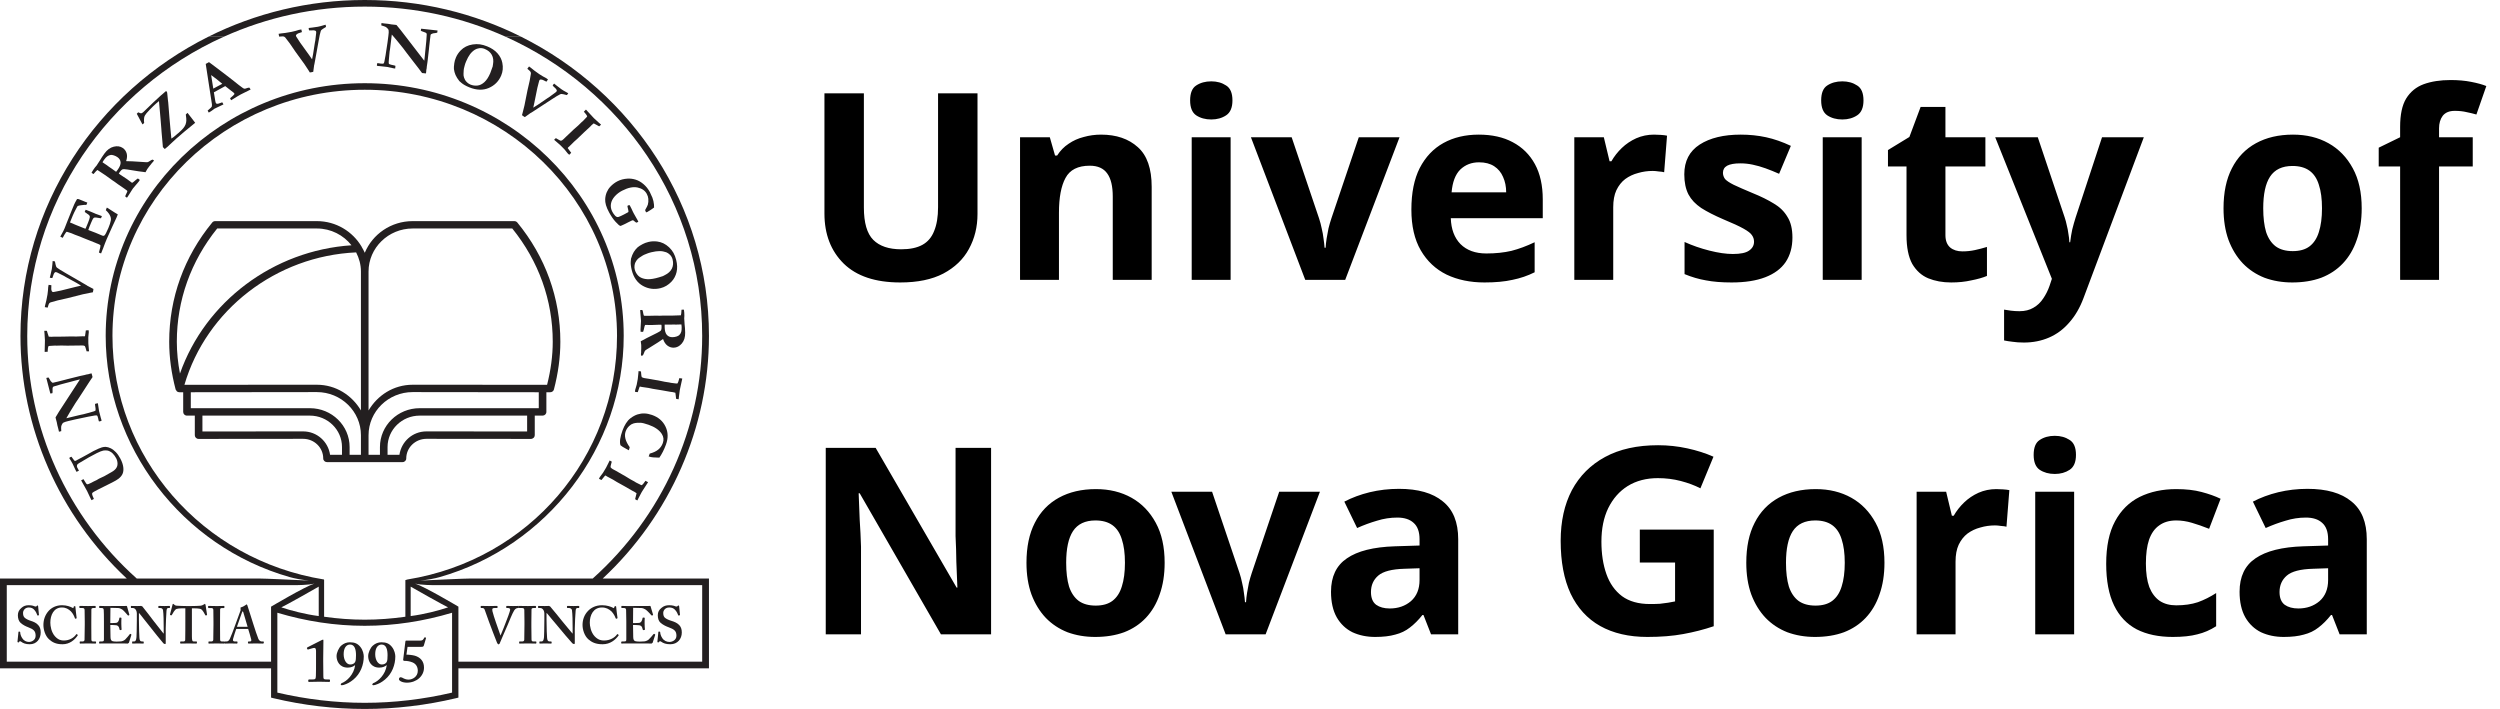 <svg width="134" height="38" viewBox="0 0 134 38" fill="none" xmlns="http://www.w3.org/2000/svg">
<g clip-path="url(#clip0_2301_21)">
<path d="M35.871 32.44C35.703 32.44 35.576 32.48 35.46 32.579C35.321 32.685 35.258 32.816 35.258 32.973C35.258 33.149 35.302 33.287 35.403 33.378C35.542 33.503 35.733 33.583 35.826 33.616C36.133 33.729 36.257 33.813 36.257 34.076C36.257 34.309 36.036 34.408 35.879 34.408C35.733 34.408 35.583 34.338 35.497 34.2C35.414 34.076 35.392 33.969 35.385 33.879L35.37 33.857L35.302 33.853L35.288 33.875L35.235 34.401L35.269 34.444L35.321 34.412L35.37 34.361L35.437 34.393C35.553 34.477 35.691 34.532 35.931 34.532C36.313 34.532 36.545 34.248 36.545 33.9C36.545 33.711 36.492 33.594 36.402 33.499C36.29 33.386 36.152 33.327 35.983 33.276C35.868 33.243 35.703 33.174 35.628 33.101C35.561 33.028 35.55 32.944 35.55 32.846C35.55 32.743 35.639 32.561 35.871 32.561C36.006 32.561 36.099 32.601 36.175 32.678C36.279 32.787 36.324 32.9 36.354 32.981L36.384 32.995L36.429 32.981L36.448 32.962C36.448 32.933 36.402 32.539 36.402 32.492L36.376 32.448L36.336 32.466L36.298 32.503L36.238 32.51C36.182 32.488 36.062 32.44 35.871 32.44Z" fill="#231F20"/>
<path d="M27.931 1.968H27.101C33.314 4.764 37.637 10.9 37.637 18.004C37.637 22.939 35.501 27.673 31.77 31.009H25.2C24.848 31.009 23.456 31.079 22.521 31.119C22.892 31.087 23.329 31.003 23.565 30.933C29.364 29.283 33.431 23.936 33.431 18.004C33.431 10.535 27.205 4.46 19.55 4.46C11.895 4.46 5.665 10.535 5.665 18.004C5.665 23.936 9.732 29.283 15.531 30.933C15.771 31.003 16.205 31.087 16.576 31.119C15.64 31.079 14.248 31.009 13.897 31.009H7.33C3.6 27.673 1.46 22.939 1.46 18.004C1.46 10.9 5.783 4.764 11.996 1.968H11.168C5.195 4.952 1.097 11.021 1.097 18.004C1.097 22.91 3.169 27.626 6.795 31.009H0V35.821H14.529V37.391L14.656 37.424C16.261 37.806 17.907 38 19.55 38C21.189 38 22.835 37.806 24.44 37.424L24.571 37.391V35.821H38V31.009H32.306C35.931 27.626 38 22.91 38 18.004C38 11.021 33.904 4.952 27.931 1.968ZM19.55 33.215C18.832 33.215 18.099 33.16 17.372 33.057V31.094L17.365 31.061C10.825 30.003 6.028 24.479 6.028 18.004C6.028 10.728 12.093 4.811 19.55 4.811C27.003 4.811 33.072 10.728 33.072 18.004C33.072 24.479 28.377 30.003 21.837 31.061L21.728 31.094V33.057C20.998 33.16 20.268 33.215 19.55 33.215ZM24.571 35.467V32.517C24.571 32.517 22.761 31.441 22.248 31.28C22.562 31.364 23.224 31.364 23.34 31.364H37.637V35.467H24.571ZM0.363 35.467V31.364H15.76C15.876 31.364 16.538 31.364 16.853 31.28C16.34 31.441 14.529 32.517 14.529 32.517V35.467H0.363ZM22.012 33.021V31.444C22.147 31.528 23.864 32.492 24.017 32.554C23.513 32.725 22.745 32.926 22.012 33.021ZM17.084 33.021C16.351 32.926 15.588 32.725 15.079 32.554C15.236 32.492 16.949 31.528 17.084 31.444V33.021ZM19.55 33.543C21.14 33.543 22.712 33.298 24.231 32.843V37.124C22.693 37.482 21.122 37.671 19.55 37.671C17.979 37.671 16.404 37.482 14.866 37.124V32.843C16.385 33.298 17.956 33.543 19.55 33.543Z" fill="#231F20"/>
<path d="M19.55 0C16.535 0 13.685 0.71 11.168 1.968H11.997C14.297 0.933 16.856 0.354 19.55 0.354C22.244 0.354 24.802 0.933 27.101 1.968H27.931C25.415 0.71 22.566 0 19.55 0Z" fill="#231F20"/>
<path d="M27.568 11.852H22.12C20.958 11.852 19.965 12.555 19.552 13.549C19.506 13.442 19.451 13.344 19.392 13.245L19.384 13.224C18.904 12.411 18.015 11.852 16.984 11.852H11.536C11.473 11.852 11.415 11.877 11.376 11.926C9.868 13.762 9.069 15.972 9.069 18.317C9.069 19.155 9.187 20.014 9.414 20.876L9.418 20.884L9.486 20.983L9.557 21.016L9.596 21.02L9.612 21.024H9.819V22.079C9.819 22.19 9.907 22.277 10.02 22.277H10.442V23.328C10.442 23.378 10.463 23.431 10.5 23.468C10.539 23.504 10.588 23.526 10.643 23.526L16.247 23.521C16.841 23.521 17.325 23.99 17.325 24.573C17.325 24.684 17.418 24.77 17.527 24.77H18.533L18.538 24.774V24.77H19.548L19.552 24.774L19.556 24.77H20.567V24.774L20.571 24.77H21.573C21.687 24.77 21.775 24.684 21.775 24.573C21.775 23.99 22.263 23.521 22.857 23.521L28.456 23.526C28.511 23.526 28.561 23.504 28.6 23.468C28.641 23.431 28.663 23.378 28.663 23.328V22.277H29.084C29.193 22.277 29.286 22.19 29.286 22.079V21.024H29.492C29.585 21.024 29.669 20.963 29.69 20.876C29.917 20.01 30.035 19.151 30.035 18.317C30.035 15.972 29.235 13.762 27.728 11.926C27.686 11.877 27.627 11.852 27.568 11.852ZM19.754 22.001V14.555C19.754 13.286 20.815 12.247 22.12 12.247H27.458C28.873 14.001 29.627 16.091 29.627 18.317C29.627 19.069 29.522 19.845 29.324 20.625C29.004 20.625 22.12 20.622 22.12 20.622C21.093 20.622 20.234 21.189 19.754 22.001ZM9.646 20.022C9.536 19.447 9.478 18.876 9.478 18.317C9.478 16.095 10.231 14.001 11.641 12.247H16.984C17.742 12.247 18.411 12.604 18.84 13.147C14.652 13.425 11.002 16.169 9.646 20.022ZM9.886 20.625C11.065 16.608 14.799 13.721 19.089 13.528C19.249 13.841 19.346 14.185 19.346 14.555V21.998C18.866 21.189 18.007 20.622 16.984 20.622C16.984 20.622 11.187 20.625 9.886 20.625ZM19.754 24.376V23.328C19.754 22.055 20.815 21.016 22.12 21.016L28.878 21.024V21.879H22.495C21.321 21.879 20.365 22.81 20.365 23.961V24.376H19.754ZM10.227 21.879V21.024L16.984 21.016C18.289 21.016 19.346 22.055 19.346 23.328V24.376H18.739V23.961C18.739 22.81 17.783 21.879 16.61 21.879H10.227ZM20.773 24.376V23.961C20.773 23.033 21.544 22.277 22.495 22.277H28.254V23.127C27.875 23.127 22.857 23.123 22.857 23.123C22.108 23.123 21.514 23.673 21.409 24.376H20.773ZM10.85 23.127V22.277H16.61C17.561 22.277 18.331 23.033 18.331 23.961V24.376H17.692C17.59 23.673 16.992 23.123 16.247 23.123C16.243 23.123 11.797 23.127 10.85 23.127Z" fill="#231F20"/>
<path d="M1.542 32.44C1.385 32.44 1.261 32.48 1.153 32.579C1.022 32.685 0.958 32.816 0.958 32.973C0.958 33.149 1.003 33.287 1.097 33.378C1.228 33.503 1.411 33.583 1.501 33.616C1.792 33.729 1.909 33.813 1.909 34.076C1.909 34.309 1.699 34.408 1.55 34.408C1.411 34.408 1.269 34.338 1.187 34.2C1.108 34.076 1.085 33.969 1.082 33.879L1.063 33.857L1.003 33.853L0.989 33.875L0.936 34.401L0.97 34.444L1.022 34.412L1.063 34.361L1.13 34.393C1.239 34.477 1.374 34.532 1.598 34.532C1.961 34.532 2.182 34.248 2.182 33.9C2.182 33.711 2.133 33.594 2.043 33.499C1.942 33.386 1.808 33.327 1.647 33.276C1.538 33.243 1.385 33.174 1.314 33.101C1.247 33.028 1.235 32.944 1.235 32.846C1.235 32.743 1.325 32.561 1.542 32.561C1.669 32.561 1.759 32.601 1.83 32.678C1.931 32.787 1.972 32.9 2.002 32.981L2.028 32.995L2.073 32.981L2.088 32.962C2.088 32.933 2.043 32.539 2.043 32.492L2.025 32.448L1.983 32.466L1.95 32.503L1.89 32.51C1.838 32.488 1.725 32.44 1.542 32.44Z" fill="#231F20"/>
<path d="M3.326 32.44C2.997 32.44 2.758 32.579 2.608 32.743C2.417 32.955 2.327 33.221 2.327 33.499C2.327 33.747 2.421 34.076 2.627 34.266C2.799 34.422 2.997 34.532 3.349 34.532C3.738 34.532 4.004 34.299 4.168 34.054L4.164 34.029L4.116 33.984L4.082 34.003C3.966 34.178 3.727 34.331 3.424 34.331C3.293 34.331 3.132 34.309 2.952 34.112C2.746 33.886 2.698 33.55 2.698 33.375C2.698 32.969 2.881 32.561 3.319 32.561C3.536 32.561 3.678 32.652 3.801 32.769C3.918 32.893 3.981 33.035 4.014 33.138L4.045 33.167L4.097 33.149L4.108 33.119C4.097 33.035 4.041 32.583 4.041 32.531C4.041 32.492 4.037 32.488 4.004 32.488L3.959 32.506L3.936 32.579C3.934 32.59 3.931 32.596 3.922 32.596C3.914 32.596 3.902 32.59 3.884 32.579C3.783 32.521 3.581 32.44 3.326 32.44Z" fill="#231F20"/>
<path d="M5.108 32.477C5.07 32.477 4.98 32.484 4.719 32.484C4.449 32.484 4.303 32.477 4.273 32.477L4.254 32.495V32.568L4.277 32.59H4.419C4.498 32.59 4.524 32.616 4.535 32.685C4.535 32.722 4.543 33.233 4.543 33.299V33.499C4.543 33.649 4.535 34.263 4.531 34.302C4.52 34.379 4.46 34.383 4.404 34.383H4.292L4.273 34.401V34.477L4.292 34.496C4.322 34.496 4.442 34.488 4.719 34.488C4.977 34.488 5.089 34.496 5.119 34.496L5.149 34.474V34.401L5.126 34.383H5.01C4.943 34.383 4.898 34.372 4.898 34.281L4.894 33.572V33.349L4.898 32.667C4.898 32.612 4.943 32.59 5.006 32.59H5.108L5.13 32.565V32.503L5.108 32.477Z" fill="#231F20"/>
<path d="M6.783 32.477C6.768 32.477 6.716 32.481 6.675 32.481C6.551 32.481 5.919 32.484 5.799 32.484H5.721C5.689 32.485 5.659 32.485 5.632 32.485C5.468 32.485 5.387 32.477 5.335 32.477L5.317 32.495V32.568L5.335 32.59H5.44C5.522 32.59 5.549 32.612 5.56 32.689C5.567 32.729 5.571 33.08 5.571 33.309V34.263C5.571 34.364 5.56 34.383 5.433 34.383H5.339L5.313 34.408V34.474L5.335 34.496C5.358 34.496 5.399 34.492 5.451 34.488H6.604C6.776 34.492 6.836 34.496 6.85 34.496L6.91 34.452L7.042 34.029L7.038 34.003L6.993 33.974L6.963 33.984C6.91 34.054 6.757 34.24 6.705 34.284C6.634 34.346 6.529 34.376 6.48 34.379C6.424 34.387 6.297 34.39 6.248 34.39C6.143 34.39 6.08 34.379 6.035 34.368C5.975 34.353 5.923 34.295 5.923 34.149C5.923 34.098 5.919 33.821 5.915 33.667L5.911 33.499C6.001 33.499 6.133 33.503 6.233 33.514C6.293 33.522 6.346 33.561 6.372 33.616C6.383 33.649 6.405 33.711 6.413 33.758L6.436 33.776L6.495 33.765L6.518 33.747C6.514 33.686 6.503 33.546 6.503 33.433C6.503 33.361 6.503 33.174 6.51 33.131L6.491 33.105L6.42 33.101L6.398 33.123C6.398 33.174 6.372 33.248 6.353 33.284C6.319 33.349 6.289 33.372 6.226 33.386C6.196 33.393 5.994 33.397 5.911 33.397L5.919 32.579L6.338 32.59C6.413 32.594 6.488 32.631 6.548 32.667C6.611 32.703 6.84 32.966 6.85 32.981L6.873 32.995L6.926 32.973L6.933 32.945C6.922 32.915 6.817 32.528 6.806 32.492L6.783 32.477Z" fill="#231F20"/>
<path d="M9.081 32.477C9.051 32.477 8.984 32.484 8.819 32.484C8.632 32.484 8.542 32.477 8.509 32.477L8.486 32.499V32.565L8.505 32.59H8.591C8.659 32.59 8.718 32.627 8.737 32.696C8.752 32.744 8.763 33.021 8.767 33.131C8.774 33.269 8.774 33.412 8.774 33.66V33.956H8.763C8.718 33.901 8.288 33.349 8.251 33.306C8.194 33.225 7.656 32.528 7.629 32.503L7.562 32.477L7.484 32.481C7.45 32.481 7.408 32.484 7.364 32.484C7.24 32.484 7.165 32.484 7.117 32.481C7.068 32.481 7.046 32.477 7.031 32.477L7.016 32.492V32.568L7.031 32.59H7.121C7.24 32.59 7.334 32.718 7.334 32.89V33.248C7.334 33.7 7.319 34.098 7.315 34.149C7.3 34.321 7.263 34.383 7.191 34.383H7.098L7.083 34.401V34.471L7.098 34.496C7.124 34.496 7.315 34.488 7.386 34.488C7.491 34.488 7.656 34.496 7.682 34.496L7.704 34.474V34.408L7.682 34.383H7.611C7.51 34.383 7.48 34.317 7.472 34.174C7.468 34.087 7.446 33.689 7.446 33.211V32.864H7.461C7.495 32.904 7.936 33.47 7.974 33.51C8.007 33.554 8.224 33.821 8.415 34.065C8.587 34.273 8.737 34.448 8.755 34.477C8.778 34.499 8.812 34.522 8.853 34.522C8.883 34.522 8.883 34.482 8.883 34.441V33.696C8.883 33.408 8.913 32.93 8.924 32.74C8.935 32.634 8.962 32.59 9.018 32.59H9.092L9.111 32.561V32.495L9.081 32.477Z" fill="#231F20"/>
<path d="M10.985 32.364L10.937 32.394C10.896 32.426 10.791 32.467 10.738 32.467C10.611 32.474 10.495 32.485 10.192 32.485H10.042C9.773 32.485 9.657 32.474 9.507 32.467C9.433 32.467 9.376 32.452 9.324 32.394L9.279 32.364C9.268 32.364 9.249 32.375 9.246 32.419C9.234 32.456 9.141 32.831 9.111 32.937L9.125 32.967L9.178 32.985L9.208 32.967C9.261 32.868 9.365 32.682 9.455 32.642C9.571 32.605 9.769 32.605 9.855 32.605H9.934V33.31C9.934 33.368 9.934 34.234 9.927 34.306C9.923 34.35 9.889 34.383 9.837 34.383H9.676L9.657 34.408V34.471L9.679 34.496C9.717 34.496 9.837 34.489 10.113 34.489C10.413 34.489 10.503 34.496 10.529 34.496L10.555 34.467V34.408L10.54 34.383H10.379C10.312 34.383 10.286 34.329 10.286 34.113V32.605H10.364C10.461 32.605 10.712 32.609 10.787 32.657C10.866 32.711 10.967 32.894 11.004 32.97L11.03 32.992L11.086 32.974L11.098 32.949C11.075 32.813 11.019 32.463 11.015 32.412L10.985 32.364Z" fill="#231F20"/>
<path d="M27.841 32.477C27.84 32.477 27.838 32.477 27.836 32.478H27.842L27.841 32.477ZM27.157 32.477L27.134 32.499V32.565L27.153 32.59H27.232C27.314 32.59 27.344 32.634 27.344 32.667C27.344 32.784 27.164 33.211 27.116 33.346C27.086 33.43 26.902 33.901 26.831 34.058V34.065H26.828C26.779 33.912 26.622 33.462 26.58 33.357C26.524 33.192 26.412 32.857 26.393 32.754C26.386 32.718 26.386 32.682 26.386 32.66C26.386 32.616 26.431 32.59 26.506 32.59H26.648L26.67 32.561V32.499L26.64 32.477C26.618 32.477 26.484 32.484 26.21 32.484C25.911 32.484 25.809 32.477 25.78 32.477L25.765 32.499V32.565L25.78 32.59H25.851C25.915 32.59 25.952 32.616 25.978 32.678C26.008 32.762 26.135 33.123 26.21 33.327C26.307 33.591 26.554 34.24 26.651 34.477L26.715 34.543L26.775 34.507C26.801 34.448 27.149 33.623 27.21 33.499C27.291 33.309 27.463 32.868 27.561 32.718C27.628 32.616 27.703 32.59 27.771 32.59H27.841H27.834L27.808 32.568V32.495L27.826 32.478C27.79 32.48 27.704 32.484 27.497 32.484C27.314 32.484 27.179 32.477 27.157 32.477Z" fill="#231F20"/>
<path d="M28.709 32.477C28.668 32.477 28.575 32.484 28.298 32.484C28.045 32.484 27.895 32.479 27.842 32.478H27.836C27.832 32.477 27.829 32.477 27.827 32.477L27.808 32.495V32.568L27.834 32.59H27.983C28.066 32.59 28.092 32.616 28.103 32.685C28.103 32.722 28.111 33.233 28.111 33.299V33.499C28.111 33.649 28.103 34.263 28.1 34.302C28.088 34.379 28.024 34.383 27.965 34.383H27.849L27.827 34.401V34.477L27.849 34.496C27.879 34.496 28.006 34.488 28.298 34.488C28.567 34.488 28.683 34.496 28.721 34.496L28.75 34.474V34.401L28.725 34.383H28.605C28.534 34.383 28.489 34.372 28.489 34.281L28.481 33.572V33.349L28.489 32.667C28.489 32.612 28.534 32.59 28.597 32.59H28.709L28.732 32.565V32.503L28.709 32.477Z" fill="#231F20"/>
<path d="M31.019 32.477C30.981 32.477 30.914 32.484 30.738 32.484C30.543 32.484 30.45 32.477 30.412 32.477L30.39 32.499V32.565L30.409 32.59H30.502C30.57 32.59 30.637 32.627 30.656 32.696C30.67 32.744 30.682 33.021 30.686 33.131C30.693 33.269 30.693 33.412 30.693 33.66V33.956H30.682C30.637 33.901 30.184 33.349 30.143 33.306C30.083 33.225 29.514 32.528 29.485 32.503L29.417 32.477C29.399 32.477 29.372 32.481 29.335 32.481C29.301 32.481 29.256 32.484 29.208 32.484C29.081 32.484 29.002 32.484 28.95 32.481C28.897 32.481 28.874 32.477 28.86 32.477L28.841 32.492V32.568L28.86 32.59H28.953C29.081 32.59 29.177 32.718 29.177 32.89V33.248C29.177 33.7 29.163 34.098 29.159 34.149C29.144 34.321 29.103 34.383 29.028 34.383H28.931L28.912 34.401V34.471L28.931 34.496C28.957 34.496 29.155 34.488 29.23 34.488C29.342 34.488 29.514 34.496 29.544 34.496L29.567 34.474V34.408L29.544 34.383H29.469C29.364 34.383 29.331 34.317 29.323 34.174C29.316 34.087 29.294 33.689 29.294 33.211V32.864H29.313C29.346 32.904 29.81 33.47 29.851 33.51C29.885 33.554 30.113 33.821 30.315 34.065C30.495 34.273 30.651 34.448 30.675 34.477C30.697 34.499 30.734 34.522 30.775 34.522C30.809 34.522 30.809 34.482 30.809 34.441V33.696C30.809 33.408 30.839 32.93 30.854 32.74C30.861 32.634 30.891 32.59 30.947 32.59H31.03L31.049 32.561V32.495L31.019 32.477Z" fill="#231F20"/>
<path d="M32.272 32.44C31.924 32.44 31.677 32.579 31.52 32.743C31.314 32.955 31.224 33.221 31.224 33.499C31.224 33.747 31.322 34.076 31.535 34.266C31.714 34.422 31.924 34.532 32.298 34.532C32.71 34.532 32.987 34.299 33.162 34.054L33.155 34.029L33.106 33.984L33.073 34.003C32.949 34.178 32.698 34.331 32.376 34.331C32.238 34.331 32.07 34.309 31.879 34.112C31.666 33.886 31.613 33.55 31.613 33.375C31.613 32.969 31.803 32.561 32.268 32.561C32.492 32.561 32.642 32.652 32.773 32.769C32.892 32.893 32.964 33.035 32.998 33.138L33.032 33.167L33.084 33.149L33.099 33.119C33.084 33.035 33.027 32.583 33.027 32.531C33.027 32.492 33.02 32.488 32.987 32.488L32.941 32.506L32.915 32.579C32.914 32.59 32.91 32.596 32.902 32.596C32.892 32.596 32.88 32.59 32.859 32.579C32.755 32.521 32.541 32.44 32.272 32.44Z" fill="#231F20"/>
<path d="M34.847 32.477C34.831 32.477 34.775 32.481 34.73 32.481C34.603 32.481 33.937 32.484 33.806 32.484H33.728C33.694 32.485 33.662 32.485 33.633 32.485C33.459 32.485 33.375 32.477 33.319 32.477L33.305 32.495V32.568L33.319 32.59H33.432C33.518 32.59 33.548 32.612 33.559 32.689C33.563 32.729 33.57 33.08 33.57 33.309V34.263C33.57 34.364 33.559 34.383 33.425 34.383H33.328L33.297 34.408V34.474L33.319 34.496C33.346 34.496 33.387 34.492 33.443 34.488H34.659C34.839 34.492 34.903 34.496 34.918 34.496L34.981 34.452L35.119 34.029L35.112 34.003L35.067 33.974L35.033 33.984C34.981 34.054 34.816 34.24 34.764 34.284C34.689 34.346 34.581 34.376 34.529 34.379C34.469 34.387 34.338 34.39 34.285 34.39C34.173 34.39 34.106 34.379 34.057 34.368C33.993 34.353 33.941 34.295 33.941 34.149C33.941 34.098 33.937 33.821 33.933 33.667L33.93 33.499C34.023 33.499 34.162 33.503 34.266 33.514C34.33 33.522 34.386 33.561 34.412 33.616C34.428 33.649 34.446 33.711 34.457 33.758L34.48 33.776L34.543 33.765L34.57 33.747C34.562 33.686 34.551 33.546 34.551 33.433C34.551 33.361 34.551 33.174 34.558 33.131L34.54 33.105L34.465 33.101L34.442 33.123C34.442 33.174 34.412 33.248 34.393 33.284C34.36 33.349 34.322 33.372 34.263 33.386C34.226 33.393 34.016 33.397 33.93 33.397L33.937 32.579L34.379 32.59C34.457 32.594 34.536 32.631 34.596 32.667C34.667 32.703 34.906 32.966 34.918 32.981L34.944 32.995L34.996 32.973L35.004 32.945C34.992 32.915 34.88 32.528 34.869 32.492L34.847 32.477Z" fill="#231F20"/>
<path fill-rule="evenodd" clip-rule="evenodd" d="M13.182 32.419C13.148 32.452 12.998 32.536 12.909 32.557L12.883 32.587L12.898 32.619L12.894 32.718C12.868 32.791 12.643 33.401 12.624 33.459C12.543 33.696 12.344 34.204 12.314 34.255C12.265 34.342 12.217 34.383 12.138 34.383H12.056L12.044 34.401L12.026 34.383H11.91C11.842 34.383 11.798 34.372 11.798 34.281L11.794 33.572V33.35L11.798 32.667C11.798 32.612 11.842 32.591 11.902 32.591H12.007L12.03 32.565V32.503L12.007 32.477C11.97 32.477 11.884 32.485 11.618 32.485C11.349 32.485 11.203 32.477 11.173 32.477L11.154 32.496V32.569L11.177 32.591H11.319C11.397 32.591 11.423 32.616 11.435 32.685C11.435 32.722 11.442 33.233 11.442 33.299V33.5C11.442 33.649 11.435 34.263 11.431 34.302C11.419 34.379 11.36 34.383 11.304 34.383H11.192L11.173 34.401V34.478L11.192 34.496C11.221 34.496 11.341 34.489 11.618 34.489C11.876 34.489 11.985 34.496 12.018 34.496L12.049 34.474L12.056 34.496C12.094 34.496 12.157 34.489 12.359 34.489C12.553 34.489 12.666 34.496 12.707 34.496L12.729 34.467V34.398L12.699 34.383H12.583C12.531 34.383 12.486 34.353 12.486 34.317L12.49 34.255C12.505 34.178 12.639 33.773 12.662 33.711H13.302C13.336 33.814 13.444 34.178 13.466 34.278C13.481 34.353 13.463 34.383 13.384 34.383H13.313L13.291 34.408V34.463L13.317 34.496C13.377 34.496 13.474 34.489 13.702 34.489C14.005 34.489 14.061 34.496 14.11 34.496L14.14 34.463V34.401L14.117 34.383H14.027C13.975 34.383 13.9 34.35 13.852 34.252C13.814 34.178 13.639 33.649 13.571 33.43C13.523 33.248 13.306 32.616 13.257 32.441L13.223 32.39L13.182 32.419ZM12.98 32.799L13.014 32.762L13.04 32.813C13.059 32.868 13.246 33.514 13.272 33.598H12.699C12.718 33.532 12.969 32.835 12.98 32.799ZM22.749 34.168C22.686 34.281 22.66 34.335 22.54 34.335H21.784C21.743 34.335 21.735 34.347 21.728 34.387L21.608 35.372L21.642 35.423H21.702C21.81 35.423 21.974 35.445 22.117 35.507C22.293 35.584 22.394 35.74 22.394 35.953C22.394 36.27 22.113 36.427 21.9 36.427C21.795 36.427 21.706 36.398 21.653 36.372C21.593 36.34 21.541 36.307 21.474 36.3C21.425 36.3 21.384 36.34 21.384 36.405C21.384 36.496 21.574 36.591 21.81 36.591C22.326 36.591 22.734 36.233 22.726 35.777C22.726 35.452 22.54 35.237 22.237 35.146C22.11 35.109 21.859 35.083 21.784 35.091L21.844 34.671H22.573C22.674 34.671 22.693 34.657 22.716 34.606L22.835 34.204L22.802 34.157L22.749 34.168ZM17.249 34.306L16.471 34.701L16.448 34.74L16.479 34.806L16.512 34.814L16.714 34.755C16.774 34.733 16.823 34.729 16.856 34.729C16.916 34.729 16.939 34.799 16.939 34.897V35.551C16.939 35.642 16.939 36.142 16.931 36.237C16.924 36.412 16.897 36.42 16.696 36.42H16.561L16.523 36.442V36.526L16.549 36.551C16.572 36.551 17.047 36.54 17.114 36.54C17.167 36.54 17.627 36.551 17.657 36.551L17.687 36.522V36.442L17.657 36.42H17.534C17.343 36.42 17.331 36.398 17.331 36.226C17.331 36.182 17.324 35.554 17.324 35.445V35.306C17.324 34.879 17.335 34.365 17.335 34.339C17.335 34.299 17.331 34.284 17.309 34.284L17.249 34.306ZM19.984 34.606C19.853 34.719 19.734 34.981 19.734 35.168C19.734 35.441 19.894 35.784 20.329 35.784C20.523 35.784 20.646 35.715 20.713 35.657L20.729 35.664C20.658 36.157 20.28 36.519 19.992 36.624L19.954 36.679C19.954 36.715 19.984 36.73 20.011 36.73L20.111 36.712C20.306 36.65 20.445 36.58 20.632 36.427C21.017 36.109 21.189 35.628 21.189 35.186C21.189 35.087 21.155 34.854 21.002 34.668C20.86 34.496 20.706 34.426 20.445 34.426C20.273 34.426 20.119 34.485 19.984 34.606ZM20.111 35.066C20.111 34.729 20.254 34.547 20.455 34.547C20.706 34.547 20.773 34.821 20.773 35.12C20.773 35.262 20.767 35.427 20.722 35.492C20.68 35.558 20.598 35.617 20.463 35.617C20.269 35.617 20.111 35.38 20.111 35.066ZM18.289 34.606C18.162 34.719 18.039 34.981 18.039 35.168C18.039 35.441 18.203 35.784 18.637 35.784C18.832 35.784 18.955 35.715 19.023 35.657L19.034 35.664C18.967 36.157 18.588 36.519 18.297 36.624L18.263 36.679C18.263 36.715 18.289 36.73 18.32 36.73L18.42 36.712C18.615 36.65 18.75 36.58 18.94 36.427C19.326 36.109 19.498 35.628 19.498 35.186C19.498 35.087 19.464 34.854 19.311 34.668C19.168 34.496 19.015 34.426 18.75 34.426C18.581 34.426 18.428 34.485 18.289 34.606ZM18.42 35.066C18.42 34.729 18.562 34.547 18.764 34.547C19.015 34.547 19.082 34.821 19.082 35.12C19.082 35.262 19.075 35.427 19.03 35.492C18.989 35.558 18.907 35.617 18.772 35.617C18.574 35.617 18.42 35.38 18.42 35.066Z" fill="#231F20"/>
<path d="M5.033 26.742L4.907 26.811C4.896 26.793 4.885 26.773 4.874 26.753C4.847 26.7 4.819 26.644 4.792 26.584C4.726 26.44 4.686 26.357 4.674 26.332C4.629 26.247 4.584 26.166 4.538 26.086C4.492 26.007 4.452 25.936 4.418 25.873C4.383 25.811 4.36 25.769 4.348 25.747L4.368 25.739L4.461 25.688L4.473 25.682C4.513 25.737 4.55 25.796 4.583 25.859C4.614 25.919 4.647 25.952 4.681 25.959C4.702 25.964 4.77 25.938 4.884 25.881C4.919 25.864 4.946 25.849 4.967 25.837L5.025 25.806L5.18 25.733L5.305 25.658L5.59 25.524L5.987 25.299C6.102 25.235 6.187 25.16 6.24 25.076C6.28 25.013 6.3 24.943 6.3 24.865C6.299 24.754 6.276 24.655 6.231 24.57C6.178 24.468 6.114 24.38 6.041 24.306C5.999 24.262 5.948 24.225 5.89 24.196C5.832 24.167 5.784 24.151 5.746 24.147C5.666 24.139 5.597 24.14 5.537 24.151C5.455 24.167 5.339 24.213 5.188 24.288C4.926 24.42 4.637 24.581 4.324 24.773L4.241 24.822C4.179 24.858 4.142 24.891 4.131 24.922C4.115 24.972 4.118 25.019 4.141 25.061L4.222 25.209L4.228 25.231L4.101 25.291L4.035 25.166L3.891 24.855C3.837 24.754 3.782 24.66 3.724 24.573L3.712 24.544C3.745 24.52 3.768 24.504 3.782 24.497C3.794 24.491 3.81 24.486 3.83 24.481C3.861 24.515 3.889 24.553 3.914 24.595C3.961 24.661 3.99 24.697 4 24.7C4.021 24.709 4.045 24.706 4.072 24.692C4.092 24.683 4.119 24.667 4.154 24.645C4.18 24.629 4.226 24.604 4.293 24.57C4.331 24.551 4.361 24.536 4.382 24.524C4.404 24.513 4.425 24.501 4.448 24.488C4.524 24.446 4.602 24.404 4.681 24.361L5.003 24.18C5.224 24.07 5.376 24.003 5.459 23.98C5.541 23.958 5.611 23.948 5.668 23.952C5.754 23.958 5.843 23.984 5.935 24.029C6.028 24.073 6.118 24.141 6.207 24.233C6.296 24.325 6.378 24.443 6.454 24.586C6.54 24.75 6.591 24.902 6.608 25.042C6.625 25.182 6.612 25.3 6.57 25.396C6.529 25.492 6.455 25.581 6.35 25.662C6.278 25.718 6.167 25.783 6.018 25.858L5.242 26.246C5.059 26.338 4.96 26.398 4.945 26.427C4.924 26.467 4.943 26.549 5.003 26.673C5.017 26.699 5.027 26.722 5.033 26.742Z" fill="#231F20"/>
<path d="M3.284 23.108L3.161 23.141L3.127 22.994L3.114 22.944C3.094 22.875 3.082 22.827 3.076 22.8C3.073 22.787 3.065 22.746 3.052 22.678C3.049 22.663 3.047 22.649 3.045 22.639C3.042 22.629 3.033 22.593 3.016 22.53C2.999 22.468 2.99 22.433 2.988 22.425C2.985 22.413 2.982 22.394 2.977 22.371C3.103 22.156 3.213 21.979 3.307 21.841C3.402 21.702 3.729 21.2 4.287 20.335L4.243 20.345L4.038 20.396C3.917 20.427 3.822 20.452 3.753 20.473C3.683 20.494 3.6 20.516 3.502 20.538C3.404 20.561 3.316 20.584 3.238 20.609C3.086 20.656 2.997 20.683 2.974 20.688C2.896 20.706 2.851 20.724 2.838 20.743C2.818 20.773 2.811 20.833 2.817 20.923C2.821 20.989 2.818 21.039 2.809 21.074L2.704 21.095L2.687 21.051L2.599 20.711L2.501 20.331C2.494 20.305 2.488 20.281 2.482 20.258L2.598 20.231C2.618 20.255 2.635 20.279 2.648 20.306C2.683 20.376 2.706 20.416 2.716 20.426C2.763 20.478 2.791 20.505 2.799 20.508C2.816 20.516 2.839 20.516 2.869 20.51C2.876 20.508 2.901 20.502 2.943 20.49C2.964 20.484 3.014 20.473 3.093 20.456C3.265 20.417 3.4 20.383 3.498 20.353C3.53 20.344 3.565 20.334 3.605 20.324L4.227 20.169C4.271 20.158 4.302 20.151 4.32 20.147L4.539 20.1L4.631 20.074L4.728 20.059C4.776 20.043 4.804 20.035 4.814 20.033L4.908 20.012L4.961 20.211L4.789 20.466L4.455 20.982L4.22 21.343L4.041 21.61C3.931 21.782 3.835 21.939 3.753 22.078L3.556 22.418L4.215 22.259C4.256 22.249 4.297 22.239 4.34 22.23L4.467 22.204L4.698 22.143C4.795 22.118 4.899 22.089 5.011 22.055C5.042 22.046 5.062 22.038 5.074 22.032C5.086 22.026 5.102 22.015 5.124 21.999C5.131 21.951 5.12 21.849 5.094 21.696C5.094 21.685 5.095 21.668 5.096 21.648L5.239 21.609L5.256 21.677C5.265 21.714 5.283 21.833 5.31 22.034C5.354 22.218 5.386 22.34 5.404 22.4C5.423 22.461 5.433 22.494 5.435 22.5C5.438 22.514 5.44 22.533 5.441 22.559C5.414 22.567 5.39 22.573 5.37 22.578C5.357 22.58 5.336 22.585 5.305 22.59C5.292 22.559 5.283 22.533 5.278 22.512C5.277 22.505 5.273 22.482 5.266 22.443C5.244 22.346 5.224 22.29 5.205 22.275C5.186 22.261 5.144 22.259 5.077 22.271C4.887 22.304 4.77 22.325 4.729 22.334L4.631 22.355L4.05 22.477L3.689 22.561C3.551 22.593 3.458 22.622 3.408 22.649C3.382 22.663 3.362 22.681 3.346 22.705C3.312 22.755 3.291 22.807 3.28 22.862C3.274 22.895 3.276 22.977 3.284 23.108Z" fill="#231F20"/>
<path d="M4.773 18.831L4.642 18.833C4.634 18.809 4.623 18.77 4.609 18.716C4.588 18.64 4.567 18.583 4.546 18.546C4.507 18.524 4.455 18.515 4.388 18.516L4.172 18.521L3.756 18.524L3.657 18.528C3.416 18.523 3.292 18.52 3.284 18.52L3.041 18.527L2.943 18.524L2.734 18.536L2.656 18.541C2.644 18.543 2.625 18.547 2.598 18.554C2.575 18.604 2.562 18.683 2.558 18.793C2.558 18.819 2.556 18.839 2.554 18.855L2.393 18.861L2.406 18.351C2.407 18.288 2.408 18.249 2.408 18.233C2.407 18.163 2.4 18.051 2.387 17.897C2.38 17.81 2.375 17.756 2.373 17.733C2.396 17.731 2.416 17.731 2.431 17.73C2.453 17.73 2.479 17.731 2.512 17.733C2.53 17.78 2.547 17.834 2.563 17.895C2.58 17.956 2.596 18.006 2.613 18.045C2.645 18.051 2.69 18.054 2.75 18.052C2.802 18.052 2.845 18.05 2.878 18.046C3.083 18.046 3.242 18.045 3.353 18.043L3.835 18.033L4.08 18.038L4.445 18.024L4.514 18.029C4.525 18.029 4.538 18.025 4.556 18.018C4.571 17.945 4.581 17.879 4.586 17.82C4.587 17.81 4.591 17.774 4.599 17.712C4.635 17.707 4.665 17.704 4.69 17.703C4.703 17.703 4.724 17.703 4.752 17.704C4.752 17.72 4.753 17.731 4.754 17.739C4.757 17.777 4.759 17.799 4.759 17.805C4.759 17.814 4.758 17.829 4.754 17.852C4.752 17.868 4.745 17.948 4.733 18.089L4.735 18.404C4.736 18.467 4.744 18.558 4.758 18.677C4.767 18.756 4.772 18.807 4.773 18.831Z" fill="#231F20"/>
<path d="M2.555 16.488L2.4 16.462C2.411 16.402 2.419 16.365 2.422 16.352C2.464 16.211 2.504 16.023 2.545 15.788C2.551 15.753 2.559 15.681 2.571 15.572C2.578 15.494 2.582 15.435 2.583 15.395L2.605 15.267C2.693 15.279 2.742 15.286 2.753 15.287C2.748 15.407 2.747 15.477 2.748 15.498C2.754 15.553 2.767 15.594 2.786 15.622C2.798 15.637 2.812 15.646 2.83 15.649C2.843 15.651 2.856 15.652 2.87 15.652L3.037 15.62C3.166 15.598 3.344 15.558 3.571 15.497L4.07 15.373C4.167 15.348 4.258 15.327 4.344 15.309L4.106 15.165L3.547 14.859L3.429 14.789C3.412 14.78 3.389 14.768 3.358 14.754C3.256 14.706 3.179 14.667 3.128 14.638C3.076 14.608 3.032 14.59 2.998 14.585C2.975 14.581 2.953 14.589 2.932 14.608C2.9 14.638 2.874 14.691 2.853 14.767C2.846 14.783 2.838 14.804 2.831 14.831C2.823 14.857 2.815 14.88 2.806 14.901C2.781 14.904 2.763 14.904 2.75 14.902C2.735 14.9 2.708 14.893 2.669 14.882C2.673 14.861 2.688 14.801 2.714 14.703C2.741 14.605 2.762 14.508 2.779 14.414C2.795 14.316 2.805 14.232 2.808 14.162C2.811 14.091 2.815 14.034 2.822 13.99L2.879 14C2.894 14.002 2.915 14.006 2.944 14.012C2.974 14.172 2.998 14.267 3.014 14.296C3.023 14.315 3.04 14.334 3.065 14.354C3.138 14.411 3.289 14.506 3.518 14.637L4.076 14.959C4.13 14.99 4.187 15.023 4.247 15.059C4.307 15.094 4.373 15.133 4.445 15.174C4.462 15.182 4.53 15.222 4.647 15.291L4.677 15.314C4.837 15.394 4.948 15.451 5.008 15.488C5.003 15.534 4.999 15.564 4.997 15.575C4.993 15.597 4.987 15.628 4.978 15.667C4.939 15.674 4.9 15.681 4.861 15.688C4.821 15.694 4.682 15.723 4.444 15.773L3.623 15.981L3.097 16.1C2.856 16.165 2.727 16.201 2.71 16.208C2.676 16.223 2.651 16.242 2.634 16.264C2.616 16.287 2.597 16.337 2.577 16.413L2.555 16.488Z" fill="#231F20"/>
<path d="M3.231 12.684C3.262 12.623 3.29 12.571 3.316 12.528C3.366 12.446 3.415 12.348 3.464 12.234C3.48 12.195 3.52 12.092 3.584 11.926C3.678 11.678 3.768 11.454 3.852 11.257L3.976 10.958C4.005 10.891 4.056 10.796 4.128 10.672C4.159 10.662 4.194 10.664 4.232 10.679L4.58 10.821L4.65 10.846C4.657 10.848 4.667 10.853 4.68 10.86L4.654 10.929C4.65 10.938 4.641 10.956 4.627 10.983C4.6 10.984 4.561 10.983 4.51 10.982L4.363 10.999C4.301 11.004 4.234 11.018 4.162 11.041C4.143 11.066 4.124 11.099 4.104 11.141C4.098 11.152 4.081 11.184 4.053 11.238C4 11.336 3.948 11.444 3.898 11.561C3.841 11.695 3.792 11.816 3.751 11.923C3.778 11.937 3.888 11.984 4.081 12.063L4.365 12.177L4.578 12.263C4.593 12.237 4.605 12.214 4.613 12.194C4.697 11.998 4.753 11.856 4.781 11.769C4.809 11.683 4.82 11.626 4.815 11.601C4.809 11.575 4.792 11.548 4.764 11.519C4.743 11.498 4.669 11.445 4.541 11.36L4.548 11.338L4.591 11.243C4.693 11.279 4.769 11.308 4.821 11.329C4.939 11.377 5.015 11.409 5.048 11.424C5.081 11.439 5.107 11.451 5.126 11.459C5.156 11.471 5.205 11.49 5.274 11.513C5.342 11.538 5.393 11.556 5.425 11.569L5.462 11.585L5.412 11.701C5.393 11.698 5.352 11.691 5.29 11.681C5.176 11.66 5.103 11.653 5.069 11.66C5.044 11.665 5.019 11.681 4.996 11.708C4.978 11.727 4.94 11.806 4.88 11.947C4.808 12.113 4.76 12.239 4.733 12.327C4.762 12.338 4.781 12.346 4.79 12.35C4.924 12.404 5.036 12.447 5.127 12.479L5.489 12.631C5.532 12.648 5.568 12.645 5.597 12.622C5.639 12.587 5.71 12.454 5.808 12.224C5.874 12.071 5.917 11.937 5.939 11.821C5.954 11.741 5.944 11.661 5.909 11.581C5.866 11.476 5.786 11.371 5.672 11.266C5.683 11.231 5.693 11.202 5.703 11.18C5.708 11.168 5.716 11.15 5.728 11.127C5.755 11.141 5.777 11.153 5.795 11.163L5.841 11.194L6.134 11.383L6.314 11.491C6.287 11.563 6.264 11.621 6.246 11.662C6.22 11.724 6.145 11.886 6.019 12.148C5.931 12.332 5.83 12.557 5.717 12.821C5.66 12.953 5.597 13.117 5.526 13.314L5.497 13.383L5.418 13.585L5.302 13.537C5.305 13.514 5.316 13.47 5.336 13.405C5.372 13.285 5.388 13.199 5.384 13.146C5.356 13.12 5.318 13.098 5.269 13.078C5.249 13.07 5.217 13.058 5.17 13.04L5.118 13.017L4.481 12.763L4.291 12.683L4.018 12.582L3.828 12.502L3.613 12.432C3.607 12.43 3.596 12.426 3.578 12.422C3.56 12.428 3.546 12.441 3.533 12.461C3.525 12.473 3.515 12.488 3.501 12.507C3.461 12.564 3.428 12.621 3.4 12.678C3.39 12.698 3.378 12.721 3.363 12.748L3.231 12.684Z" fill="#231F20"/>
<path d="M6.223 9.208C6.259 9.164 6.285 9.13 6.3 9.109C6.42 8.944 6.474 8.806 6.464 8.695C6.453 8.585 6.397 8.494 6.296 8.424C6.233 8.381 6.168 8.349 6.101 8.328C6.033 8.306 5.977 8.299 5.931 8.306C5.867 8.315 5.804 8.341 5.741 8.386C5.695 8.418 5.639 8.481 5.57 8.575C5.538 8.619 5.513 8.659 5.495 8.694L5.521 8.717L5.725 8.853L5.844 8.942L6.008 9.053C6.052 9.087 6.11 9.129 6.182 9.179L6.223 9.208ZM6.713 10.53C6.718 10.495 6.735 10.45 6.764 10.396C6.794 10.342 6.815 10.29 6.829 10.24C6.812 10.222 6.801 10.209 6.792 10.202C6.779 10.19 6.732 10.156 6.651 10.1L6.318 9.872L6.143 9.743L6.002 9.649L5.924 9.591C5.818 9.514 5.717 9.442 5.622 9.376C5.416 9.234 5.282 9.145 5.22 9.11L5.14 9.184C5.079 9.259 5.035 9.307 5.012 9.33L4.92 9.271L4.908 9.254C4.935 9.2 4.963 9.153 4.993 9.112C5.009 9.09 5.041 9.044 5.089 8.976C5.146 8.91 5.177 8.874 5.181 8.869L5.232 8.788L5.355 8.6C5.425 8.479 5.507 8.354 5.598 8.229C5.742 8.03 5.909 7.907 6.098 7.862C6.287 7.816 6.448 7.84 6.583 7.933C6.683 8.002 6.751 8.096 6.788 8.216C6.824 8.337 6.815 8.476 6.761 8.637C6.79 8.639 6.826 8.641 6.868 8.641C6.957 8.642 7.032 8.644 7.092 8.647L7.646 8.682C7.791 8.694 7.878 8.698 7.909 8.692C7.939 8.686 7.985 8.662 8.047 8.62C8.095 8.588 8.137 8.566 8.17 8.555C8.191 8.56 8.209 8.568 8.222 8.577C8.23 8.583 8.241 8.591 8.255 8.602L8.226 8.642L8.207 8.671L8.141 8.74L8.098 8.799C8.07 8.827 8.04 8.864 8.007 8.909L7.9 9.054C7.892 9.065 7.871 9.101 7.837 9.163C7.821 9.191 7.808 9.214 7.799 9.231L7.665 9.212C7.56 9.201 7.484 9.192 7.435 9.183C7.308 9.159 7.101 9.126 6.815 9.084C6.682 9.065 6.603 9.061 6.576 9.072C6.533 9.087 6.487 9.129 6.435 9.2C6.421 9.22 6.399 9.253 6.367 9.301C6.393 9.323 6.427 9.349 6.466 9.376L6.803 9.597L7.077 9.8C7.113 9.784 7.152 9.758 7.193 9.72C7.264 9.656 7.33 9.604 7.391 9.565C7.439 9.598 7.475 9.626 7.497 9.646C7.483 9.664 7.474 9.676 7.47 9.681L7.43 9.742C7.26 9.938 7.16 10.055 7.132 10.094C7.114 10.119 7.101 10.137 7.095 10.148L6.962 10.358C6.925 10.425 6.888 10.483 6.851 10.533L6.806 10.595C6.78 10.581 6.763 10.571 6.756 10.565C6.745 10.558 6.731 10.546 6.713 10.53Z" fill="#231F20"/>
<path d="M8.832 7.988C8.8 7.959 8.766 7.924 8.731 7.885C8.714 7.752 8.69 7.478 8.659 7.063L8.647 6.887C8.647 6.857 8.643 6.81 8.635 6.746C8.623 6.652 8.614 6.534 8.607 6.393C8.599 6.252 8.583 6.064 8.557 5.829C8.548 5.732 8.541 5.653 8.536 5.595C8.531 5.513 8.526 5.454 8.521 5.417L8.487 5.447L8.366 5.549C8.265 5.638 8.148 5.751 8.016 5.889C7.884 6.028 7.801 6.127 7.768 6.188C7.743 6.233 7.729 6.28 7.724 6.327C7.715 6.417 7.714 6.487 7.721 6.535C7.724 6.551 7.727 6.568 7.729 6.583C7.697 6.618 7.679 6.638 7.675 6.642C7.667 6.649 7.654 6.658 7.636 6.667C7.61 6.627 7.508 6.437 7.331 6.098L7.408 6.021C7.495 6.059 7.546 6.077 7.563 6.075C7.594 6.072 7.634 6.049 7.683 6.006C7.692 5.998 7.7 5.99 7.706 5.984L7.716 5.975C7.784 5.907 7.951 5.745 8.218 5.49C8.388 5.328 8.521 5.204 8.62 5.119L8.724 5.032L8.897 4.879C8.917 4.897 8.935 4.914 8.951 4.93C8.958 4.944 8.968 5.017 8.979 5.147C8.986 5.238 8.994 5.311 9.001 5.367L9.019 5.509L9.019 5.518L9.085 6.336L9.141 6.973C9.155 7.148 9.17 7.3 9.186 7.428C9.252 7.389 9.327 7.332 9.412 7.258L9.505 7.177L9.566 7.128C9.676 7.032 9.76 6.949 9.818 6.88C9.876 6.81 9.918 6.742 9.943 6.678C9.968 6.613 9.982 6.545 9.987 6.474C9.992 6.404 9.982 6.291 9.959 6.138C9.987 6.109 10.007 6.089 10.019 6.079L10.053 6.05L10.289 6.355L10.299 6.367C10.316 6.385 10.37 6.456 10.462 6.582L9.901 7.042C9.854 7.081 9.817 7.112 9.79 7.136L9.632 7.273L9.477 7.406L9.448 7.431L9.085 7.767C9.054 7.799 9.026 7.826 9.002 7.847C8.98 7.866 8.955 7.887 8.928 7.909C8.89 7.938 8.858 7.965 8.832 7.988Z" fill="#231F20"/>
<path d="M11.432 4.75C11.682 4.617 11.83 4.538 11.874 4.513L11.913 4.49C11.828 4.415 11.725 4.331 11.602 4.236C11.481 4.141 11.386 4.07 11.317 4.024L11.432 4.75ZM11.188 6.034L11.13 5.927C11.147 5.909 11.178 5.882 11.223 5.845C11.296 5.784 11.337 5.743 11.348 5.721C11.358 5.699 11.362 5.657 11.361 5.596L11.207 4.598L11.027 3.426C11.062 3.407 11.096 3.388 11.129 3.371L11.2 3.331L11.231 3.351L11.877 3.838C12.018 3.94 12.15 4.04 12.274 4.141C12.398 4.241 12.5 4.322 12.583 4.383C12.633 4.42 12.704 4.477 12.797 4.554C12.847 4.596 12.914 4.647 13 4.705C13.046 4.737 13.077 4.753 13.091 4.754C13.119 4.76 13.156 4.753 13.202 4.734C13.248 4.716 13.302 4.702 13.362 4.694C13.387 4.725 13.404 4.749 13.414 4.765C13.418 4.772 13.424 4.784 13.432 4.8C13.354 4.844 13.265 4.887 13.166 4.932C13.068 4.977 12.981 5.02 12.906 5.061C12.822 5.107 12.762 5.141 12.726 5.164L12.464 5.327L12.387 5.373C12.366 5.337 12.348 5.301 12.332 5.266L12.487 5.132C12.532 5.089 12.557 5.062 12.562 5.05C12.566 5.034 12.565 5.019 12.557 5.005C12.549 4.992 12.538 4.979 12.525 4.968L12.373 4.851L12.073 4.615L11.464 4.948C11.47 5.009 11.494 5.157 11.535 5.389C11.546 5.455 11.558 5.498 11.569 5.518C11.585 5.545 11.603 5.56 11.625 5.563C11.66 5.569 11.715 5.557 11.789 5.528C11.8 5.525 11.84 5.51 11.912 5.483C11.934 5.519 11.95 5.545 11.958 5.559C11.965 5.571 11.971 5.584 11.976 5.597C11.91 5.633 11.748 5.711 11.489 5.83L11.43 5.877C11.359 5.932 11.288 5.979 11.217 6.019L11.188 6.034Z" fill="#231F20"/>
<path d="M14.963 1.963L14.933 1.813C14.995 1.802 15.033 1.796 15.047 1.794C15.197 1.782 15.391 1.753 15.63 1.707C15.666 1.7 15.739 1.683 15.847 1.655C15.925 1.633 15.983 1.616 16.021 1.602L16.151 1.578C16.171 1.662 16.182 1.71 16.184 1.72C16.068 1.758 16 1.782 15.98 1.79C15.931 1.815 15.896 1.841 15.876 1.869C15.865 1.884 15.861 1.901 15.865 1.918C15.867 1.931 15.871 1.943 15.876 1.956L15.966 2.096C16.032 2.207 16.135 2.356 16.273 2.541L16.569 2.952C16.626 3.032 16.678 3.108 16.727 3.18L16.78 2.911L16.876 2.293L16.902 2.161C16.904 2.142 16.907 2.116 16.91 2.083C16.92 1.973 16.93 1.889 16.94 1.832C16.95 1.774 16.951 1.728 16.945 1.695C16.94 1.673 16.925 1.656 16.899 1.644C16.859 1.625 16.799 1.619 16.718 1.628C16.701 1.626 16.678 1.627 16.65 1.629C16.622 1.631 16.597 1.632 16.574 1.632C16.562 1.61 16.555 1.593 16.553 1.582C16.55 1.566 16.547 1.539 16.544 1.5C16.565 1.496 16.628 1.488 16.731 1.478C16.835 1.468 16.935 1.454 17.032 1.435C17.131 1.416 17.214 1.394 17.283 1.372C17.352 1.35 17.409 1.334 17.452 1.324L17.464 1.38C17.466 1.394 17.47 1.415 17.475 1.444C17.332 1.528 17.249 1.583 17.227 1.608C17.212 1.622 17.2 1.645 17.19 1.675C17.16 1.762 17.123 1.933 17.079 2.189L16.967 2.812C16.956 2.872 16.945 2.936 16.932 3.003C16.919 3.07 16.905 3.144 16.892 3.224C16.889 3.243 16.876 3.318 16.85 3.45L16.839 3.485C16.82 3.66 16.803 3.781 16.79 3.849C16.743 3.86 16.713 3.867 16.702 3.87C16.679 3.874 16.648 3.879 16.607 3.884C16.587 3.852 16.566 3.819 16.546 3.785C16.525 3.751 16.449 3.635 16.316 3.435L15.827 2.759L15.528 2.321C15.379 2.124 15.299 2.019 15.286 2.006C15.26 1.981 15.233 1.964 15.205 1.956C15.178 1.949 15.123 1.949 15.042 1.957L14.963 1.963Z" fill="#231F20"/>
<path d="M20.437 1.36L20.447 1.235L20.601 1.257L20.654 1.262C20.727 1.269 20.777 1.274 20.805 1.278C20.819 1.28 20.861 1.287 20.931 1.299C20.946 1.303 20.96 1.305 20.971 1.307C20.981 1.308 21.019 1.312 21.085 1.319C21.15 1.326 21.187 1.33 21.195 1.331C21.209 1.333 21.227 1.336 21.252 1.34C21.413 1.531 21.543 1.694 21.643 1.829C21.742 1.964 22.108 2.44 22.741 3.255L22.747 3.211L22.77 3.006C22.784 2.885 22.793 2.789 22.797 2.719C22.801 2.648 22.81 2.564 22.823 2.467C22.836 2.37 22.844 2.281 22.849 2.201C22.857 2.045 22.863 1.955 22.867 1.931C22.876 1.855 22.875 1.807 22.862 1.788C22.84 1.759 22.785 1.732 22.696 1.706C22.632 1.687 22.584 1.666 22.554 1.645L22.571 1.541L22.619 1.543L22.977 1.582L23.376 1.626C23.403 1.629 23.428 1.632 23.453 1.635L23.437 1.75C23.408 1.76 23.378 1.767 23.348 1.77C23.268 1.777 23.221 1.783 23.209 1.788C23.142 1.814 23.106 1.83 23.1 1.836C23.087 1.849 23.079 1.87 23.074 1.899C23.073 1.907 23.071 1.931 23.067 1.974C23.065 1.995 23.058 2.045 23.047 2.123C23.023 2.294 23.008 2.429 23.002 2.528C23 2.561 22.997 2.597 22.992 2.637L22.921 3.259C22.916 3.303 22.912 3.333 22.909 3.351L22.877 3.568L22.869 3.661L22.85 3.755C22.848 3.804 22.846 3.833 22.844 3.843L22.831 3.936L22.622 3.914L22.438 3.667L22.061 3.18L21.798 2.838L21.605 2.58C21.479 2.419 21.363 2.276 21.258 2.152L21.001 1.851L20.921 2.51C20.916 2.55 20.911 2.591 20.905 2.634L20.884 2.759L20.862 2.991C20.851 3.088 20.842 3.194 20.835 3.308C20.833 3.339 20.833 3.361 20.835 3.374C20.837 3.387 20.842 3.406 20.849 3.43C20.893 3.454 20.994 3.481 21.151 3.511C21.162 3.515 21.177 3.521 21.196 3.53L21.182 3.673L21.112 3.665C21.073 3.66 20.953 3.634 20.75 3.588C20.558 3.563 20.43 3.549 20.365 3.545C20.301 3.541 20.265 3.538 20.259 3.537C20.245 3.535 20.225 3.53 20.201 3.522C20.202 3.494 20.204 3.471 20.207 3.451C20.209 3.438 20.213 3.417 20.218 3.388C20.253 3.387 20.281 3.387 20.303 3.39C20.31 3.391 20.334 3.396 20.373 3.404C20.474 3.418 20.535 3.419 20.556 3.407C20.577 3.395 20.593 3.357 20.605 3.292C20.641 3.106 20.662 2.993 20.668 2.952L20.682 2.855L20.77 2.282L20.817 1.923C20.836 1.786 20.841 1.69 20.831 1.635C20.829 1.607 20.818 1.581 20.801 1.558C20.764 1.51 20.722 1.472 20.674 1.443C20.644 1.426 20.565 1.398 20.437 1.36Z" fill="#231F20"/>
<path d="M25.978 2.622C25.88 2.582 25.785 2.57 25.69 2.584C25.596 2.598 25.518 2.624 25.457 2.663C25.355 2.728 25.267 2.809 25.194 2.907C25.122 3.004 25.052 3.13 24.987 3.285C24.947 3.379 24.922 3.448 24.913 3.492C24.909 3.506 24.903 3.53 24.894 3.564C24.87 3.649 24.857 3.713 24.855 3.756C24.844 3.915 24.842 4.015 24.848 4.056C24.858 4.126 24.884 4.202 24.927 4.283C24.949 4.326 24.987 4.371 25.041 4.421C25.095 4.47 25.154 4.508 25.218 4.534C25.34 4.582 25.464 4.6 25.591 4.586C25.719 4.573 25.842 4.512 25.961 4.405C26.081 4.297 26.185 4.137 26.276 3.924C26.313 3.836 26.357 3.714 26.409 3.559L26.413 3.524C26.414 3.514 26.418 3.49 26.425 3.45C26.46 3.253 26.439 3.084 26.361 2.942C26.283 2.8 26.156 2.694 25.978 2.622ZM24.44 3.078C24.497 2.942 24.582 2.816 24.695 2.701C24.776 2.618 24.869 2.549 24.975 2.495C25.081 2.441 25.201 2.404 25.335 2.383C25.469 2.362 25.597 2.36 25.721 2.376C25.844 2.393 25.974 2.429 26.111 2.485C26.345 2.579 26.53 2.704 26.666 2.858C26.802 3.014 26.889 3.184 26.925 3.37C26.974 3.611 26.953 3.837 26.865 4.046C26.733 4.356 26.512 4.579 26.202 4.714C25.891 4.848 25.543 4.838 25.157 4.682C25.061 4.644 24.975 4.602 24.896 4.556C24.837 4.522 24.787 4.488 24.746 4.453C24.672 4.392 24.632 4.356 24.623 4.348C24.529 4.23 24.461 4.121 24.416 4.019C24.373 3.918 24.344 3.812 24.33 3.701C24.323 3.639 24.33 3.535 24.35 3.389C24.362 3.295 24.392 3.191 24.44 3.078Z" fill="#231F20"/>
<path d="M28.265 3.686L28.356 3.561C28.407 3.597 28.437 3.62 28.448 3.628C28.561 3.726 28.716 3.843 28.916 3.98C28.946 4 29.009 4.039 29.104 4.096C29.174 4.136 29.227 4.165 29.263 4.182L29.372 4.257C29.323 4.33 29.295 4.37 29.289 4.379C29.18 4.323 29.116 4.292 29.096 4.284C29.044 4.266 29 4.259 28.966 4.264C28.947 4.267 28.932 4.276 28.922 4.29C28.914 4.302 28.907 4.313 28.902 4.325L28.86 4.485C28.823 4.609 28.784 4.783 28.742 5.008L28.642 5.501C28.622 5.597 28.603 5.686 28.583 5.77L28.818 5.622L29.343 5.263L29.458 5.189C29.474 5.178 29.495 5.162 29.521 5.141C29.61 5.073 29.679 5.022 29.729 4.989C29.778 4.956 29.813 4.926 29.834 4.897C29.847 4.879 29.849 4.856 29.84 4.83C29.826 4.789 29.789 4.743 29.727 4.692C29.716 4.678 29.699 4.663 29.678 4.644C29.657 4.626 29.639 4.609 29.624 4.593C29.632 4.569 29.639 4.553 29.646 4.543C29.656 4.531 29.674 4.51 29.701 4.48C29.719 4.492 29.767 4.532 29.847 4.597C29.926 4.663 30.006 4.724 30.086 4.779C30.169 4.836 30.243 4.881 30.306 4.913C30.37 4.947 30.421 4.975 30.459 4.999L30.425 5.046C30.417 5.058 30.404 5.075 30.386 5.097C30.224 5.055 30.127 5.035 30.093 5.036C30.072 5.036 30.047 5.043 30.018 5.057C29.933 5.096 29.781 5.188 29.56 5.333L29.021 5.685C28.97 5.719 28.915 5.755 28.855 5.793C28.797 5.83 28.733 5.872 28.664 5.918C28.648 5.929 28.583 5.971 28.468 6.044L28.434 6.06C28.291 6.167 28.191 6.24 28.131 6.277C28.09 6.252 28.065 6.236 28.054 6.229C28.036 6.216 28.011 6.197 27.978 6.173C27.988 6.136 27.999 6.099 28.009 6.061C28.02 6.023 28.053 5.889 28.11 5.657L28.272 4.845L28.39 4.331C28.433 4.091 28.456 3.962 28.457 3.944C28.457 3.907 28.451 3.877 28.437 3.852C28.424 3.827 28.387 3.789 28.325 3.738L28.265 3.686Z" fill="#231F20"/>
<path d="M29.7 7.493L29.794 7.403C29.817 7.415 29.852 7.436 29.9 7.465C29.969 7.507 30.025 7.534 30.066 7.547C30.109 7.537 30.154 7.508 30.202 7.462L30.354 7.314L30.654 7.032L30.724 6.963C30.903 6.806 30.995 6.724 31 6.719L31.171 6.551L31.245 6.487L31.387 6.339L31.441 6.283C31.449 6.273 31.46 6.257 31.474 6.233C31.456 6.183 31.409 6.117 31.335 6.034C31.318 6.015 31.304 5.999 31.294 5.986L31.407 5.874L31.757 6.252C31.8 6.299 31.827 6.328 31.839 6.339C31.889 6.389 31.973 6.466 32.091 6.57C32.157 6.627 32.199 6.664 32.216 6.679C32.201 6.696 32.187 6.71 32.176 6.721C32.161 6.735 32.141 6.752 32.115 6.772C32.069 6.75 32.018 6.723 31.964 6.689C31.909 6.656 31.862 6.631 31.823 6.613C31.795 6.63 31.76 6.659 31.718 6.7C31.68 6.735 31.651 6.766 31.63 6.791C31.48 6.929 31.366 7.036 31.287 7.111L30.943 7.442L30.762 7.603L30.506 7.857L30.453 7.901C30.446 7.908 30.439 7.92 30.43 7.937C30.471 7.999 30.51 8.054 30.549 8.1C30.555 8.109 30.578 8.138 30.616 8.187C30.593 8.216 30.573 8.239 30.555 8.255C30.546 8.264 30.531 8.278 30.509 8.296C30.499 8.285 30.489 8.277 30.483 8.272C30.454 8.246 30.437 8.232 30.433 8.227C30.427 8.222 30.417 8.209 30.404 8.191C30.393 8.177 30.343 8.115 30.253 8.004L30.029 7.777C29.984 7.732 29.914 7.671 29.819 7.594C29.758 7.542 29.718 7.509 29.7 7.493Z" fill="#231F20"/>
<path d="M35.058 11.124C35.031 11.147 34.974 11.188 34.887 11.245C34.8 11.302 34.735 11.341 34.694 11.363C34.677 11.371 34.655 11.377 34.627 11.382C34.604 11.336 34.587 11.296 34.578 11.261C34.661 11.116 34.71 11.019 34.724 10.97C34.751 10.878 34.76 10.773 34.75 10.655C34.744 10.569 34.715 10.48 34.666 10.389C34.571 10.213 34.406 10.101 34.173 10.05C33.939 10 33.663 10.057 33.345 10.222C33.195 10.299 33.064 10.399 32.951 10.524C32.839 10.649 32.77 10.784 32.746 10.929C32.723 11.075 32.749 11.218 32.825 11.358C32.862 11.427 32.91 11.495 32.97 11.562C33 11.596 33.034 11.619 33.073 11.63C33.099 11.638 33.131 11.636 33.168 11.623C33.234 11.599 33.325 11.558 33.44 11.498C33.551 11.441 33.627 11.4 33.668 11.375C33.68 11.36 33.686 11.347 33.687 11.338C33.688 11.329 33.685 11.303 33.676 11.262L33.639 11.102C33.63 11.068 33.629 11.044 33.635 11.031C33.648 11.022 33.658 11.015 33.664 11.012C33.68 11.004 33.702 10.997 33.734 10.991C33.75 11.006 33.76 11.018 33.765 11.025C33.826 11.139 33.877 11.241 33.914 11.329C33.928 11.359 33.945 11.392 33.963 11.427L34.102 11.674L34.162 11.777C34.17 11.79 34.188 11.826 34.216 11.885C34.189 11.9 34.165 11.913 34.145 11.923C34.134 11.929 34.118 11.933 34.099 11.933C34.078 11.921 34.049 11.897 34.009 11.863C33.969 11.828 33.945 11.81 33.937 11.807C33.923 11.803 33.907 11.805 33.887 11.811C33.867 11.817 33.802 11.848 33.693 11.905C33.566 11.971 33.489 12.009 33.464 12.021C33.382 12.058 33.336 12.079 33.325 12.084C33.285 12.105 33.258 12.112 33.243 12.106C33.197 12.093 33.113 12.019 32.992 11.886C32.871 11.753 32.756 11.585 32.646 11.382C32.569 11.24 32.514 11.111 32.48 10.995C32.447 10.878 32.433 10.772 32.438 10.675C32.445 10.545 32.472 10.423 32.52 10.308C32.569 10.193 32.633 10.092 32.715 10.006C32.83 9.884 32.959 9.787 33.1 9.714C33.258 9.633 33.438 9.586 33.639 9.574C33.785 9.566 33.931 9.585 34.077 9.631C34.222 9.677 34.362 9.758 34.495 9.872C34.629 9.986 34.741 10.127 34.832 10.295C34.843 10.316 34.859 10.351 34.88 10.402C34.949 10.53 34.998 10.658 35.025 10.786C35.052 10.915 35.063 11.027 35.058 11.124Z" fill="#231F20"/>
<path d="M36.05 13.904C36.024 13.804 35.977 13.721 35.91 13.656C35.843 13.59 35.775 13.545 35.707 13.52C35.592 13.479 35.473 13.458 35.349 13.459C35.226 13.459 35.081 13.48 34.914 13.52C34.813 13.545 34.741 13.567 34.699 13.586C34.685 13.591 34.662 13.6 34.629 13.614C34.544 13.645 34.484 13.673 34.447 13.697C34.309 13.783 34.226 13.84 34.196 13.87C34.144 13.919 34.097 13.985 34.056 14.067C34.034 14.109 34.019 14.166 34.01 14.238C34.002 14.309 34.005 14.378 34.022 14.444C34.054 14.568 34.114 14.676 34.2 14.768C34.287 14.86 34.41 14.921 34.57 14.95C34.729 14.981 34.924 14.967 35.153 14.911C35.248 14.889 35.374 14.851 35.533 14.799L35.565 14.782C35.573 14.776 35.596 14.765 35.633 14.747C35.816 14.658 35.943 14.54 36.014 14.395C36.084 14.25 36.096 14.086 36.05 13.904ZM34.76 12.968C34.906 12.933 35.06 12.924 35.223 12.944C35.339 12.959 35.451 12.991 35.558 13.042C35.665 13.093 35.767 13.165 35.865 13.257C35.962 13.35 36.04 13.45 36.1 13.557C36.159 13.663 36.206 13.787 36.242 13.927C36.304 14.167 36.311 14.386 36.264 14.585C36.217 14.784 36.127 14.953 35.996 15.092C35.825 15.274 35.627 15.391 35.403 15.446C35.069 15.527 34.753 15.486 34.458 15.323C34.162 15.159 33.964 14.879 33.863 14.485C33.838 14.386 33.822 14.293 33.812 14.205C33.805 14.138 33.804 14.079 33.808 14.026C33.816 13.931 33.82 13.878 33.822 13.866C33.863 13.723 33.913 13.604 33.97 13.509C34.027 13.415 34.097 13.329 34.181 13.252C34.228 13.21 34.318 13.153 34.45 13.082C34.535 13.036 34.638 12.998 34.76 12.968Z" fill="#231F20"/>
<path d="M35.627 17.399C35.625 17.456 35.625 17.498 35.625 17.524C35.629 17.726 35.669 17.869 35.745 17.952C35.821 18.035 35.921 18.076 36.044 18.073C36.122 18.072 36.193 18.06 36.261 18.038C36.328 18.017 36.378 17.99 36.41 17.958C36.457 17.914 36.491 17.855 36.515 17.784C36.532 17.732 36.539 17.648 36.537 17.533C36.536 17.479 36.532 17.432 36.525 17.393L36.491 17.39L36.245 17.398L36.095 17.395L35.895 17.4C35.839 17.399 35.767 17.398 35.678 17.398L35.627 17.399ZM34.43 16.618C34.448 16.649 34.461 16.694 34.47 16.755C34.479 16.815 34.493 16.87 34.512 16.918C34.537 16.924 34.555 16.927 34.565 16.928C34.583 16.93 34.641 16.93 34.741 16.928L35.149 16.919L35.368 16.923L35.538 16.916L35.636 16.918C35.769 16.919 35.893 16.919 36.009 16.917C36.263 16.912 36.424 16.907 36.495 16.9L36.515 16.794C36.519 16.698 36.524 16.633 36.529 16.601L36.639 16.596L36.659 16.603C36.67 16.662 36.676 16.717 36.677 16.766C36.677 16.794 36.679 16.849 36.682 16.932C36.676 17.017 36.673 17.064 36.674 17.071L36.681 17.166L36.695 17.388C36.713 17.527 36.723 17.673 36.725 17.828C36.73 18.071 36.67 18.266 36.545 18.412C36.42 18.558 36.276 18.632 36.111 18.636C35.989 18.638 35.876 18.601 35.775 18.525C35.672 18.449 35.594 18.331 35.54 18.171C35.515 18.185 35.486 18.205 35.452 18.229C35.38 18.28 35.319 18.322 35.268 18.353L34.8 18.646C34.676 18.719 34.603 18.767 34.582 18.789C34.562 18.812 34.539 18.858 34.515 18.927C34.495 18.981 34.474 19.022 34.455 19.051C34.434 19.059 34.416 19.063 34.4 19.063C34.389 19.063 34.375 19.063 34.358 19.061L34.357 19.014L34.354 18.978L34.366 18.885L34.364 18.812C34.37 18.774 34.372 18.727 34.371 18.671L34.37 18.492C34.37 18.479 34.364 18.438 34.354 18.368C34.35 18.336 34.347 18.311 34.344 18.291L34.463 18.229C34.553 18.177 34.621 18.141 34.666 18.12C34.783 18.066 34.969 17.973 35.225 17.841C35.344 17.78 35.41 17.737 35.426 17.713C35.451 17.677 35.463 17.616 35.461 17.529C35.461 17.505 35.459 17.465 35.455 17.408C35.42 17.405 35.378 17.404 35.329 17.405L34.923 17.421L34.58 17.416C34.56 17.45 34.545 17.493 34.535 17.547C34.517 17.64 34.496 17.72 34.47 17.787C34.41 17.788 34.365 17.786 34.334 17.782C34.336 17.759 34.336 17.745 34.336 17.739L34.331 17.666C34.349 17.411 34.358 17.259 34.357 17.211C34.357 17.18 34.355 17.158 34.354 17.146L34.333 16.9C34.323 16.825 34.318 16.757 34.317 16.695L34.315 16.618C34.346 16.615 34.365 16.614 34.373 16.614C34.387 16.614 34.406 16.615 34.43 16.618Z" fill="#231F20"/>
<path d="M34.227 19.889L34.357 19.91C34.359 19.935 34.363 19.975 34.367 20.031C34.373 20.109 34.383 20.169 34.396 20.21C34.43 20.238 34.48 20.256 34.546 20.268L34.759 20.301L35.169 20.373L35.266 20.388C35.502 20.437 35.624 20.462 35.631 20.463L35.871 20.5L35.967 20.521L36.174 20.547L36.252 20.556C36.265 20.557 36.284 20.556 36.312 20.554C36.343 20.509 36.371 20.434 36.396 20.327C36.402 20.302 36.407 20.281 36.412 20.267L36.571 20.29L36.462 20.788C36.448 20.85 36.441 20.888 36.438 20.904C36.425 20.973 36.411 21.084 36.394 21.238C36.385 21.324 36.379 21.379 36.376 21.401C36.353 21.399 36.334 21.396 36.318 21.394C36.298 21.39 36.272 21.384 36.24 21.377C36.231 21.327 36.225 21.271 36.22 21.208C36.216 21.145 36.209 21.094 36.2 21.052C36.171 21.04 36.126 21.029 36.067 21.019C36.015 21.01 35.973 21.005 35.94 21.003C35.738 20.966 35.582 20.938 35.473 20.92L34.997 20.842L34.758 20.793L34.396 20.74L34.328 20.723C34.319 20.721 34.305 20.723 34.285 20.727C34.257 20.795 34.235 20.858 34.219 20.915C34.215 20.925 34.205 20.96 34.186 21.019C34.149 21.018 34.119 21.015 34.094 21.011C34.081 21.009 34.061 21.005 34.034 20.999C34.036 20.984 34.038 20.972 34.038 20.964C34.042 20.926 34.044 20.904 34.046 20.898C34.047 20.89 34.051 20.875 34.059 20.854C34.065 20.838 34.086 20.761 34.126 20.625L34.184 20.315C34.194 20.253 34.204 20.162 34.213 20.042C34.219 19.963 34.224 19.912 34.227 19.889Z" fill="#231F20"/>
<path d="M35.341 24.53C35.302 24.532 35.193 24.527 35.014 24.516C34.934 24.51 34.852 24.494 34.769 24.466L34.825 24.313C35.02 24.26 35.173 24.189 35.283 24.098C35.393 24.008 35.474 23.893 35.526 23.752C35.589 23.578 35.571 23.414 35.472 23.259C35.336 23.049 35.101 22.886 34.765 22.768C34.57 22.7 34.426 22.664 34.335 22.66C34.186 22.653 34.057 22.666 33.95 22.698C33.869 22.723 33.795 22.766 33.73 22.829C33.642 22.91 33.578 23.006 33.537 23.118C33.491 23.241 33.487 23.373 33.523 23.515C33.559 23.657 33.636 23.808 33.752 23.968C33.745 24.012 33.73 24.068 33.706 24.135C33.665 24.115 33.623 24.092 33.579 24.066C33.562 24.056 33.494 24.018 33.376 23.951L33.33 23.918L33.258 23.867C33.229 23.78 33.224 23.669 33.242 23.536C33.261 23.403 33.303 23.247 33.369 23.067C33.419 22.929 33.48 22.804 33.552 22.69C33.623 22.577 33.703 22.487 33.792 22.419C33.922 22.321 34.048 22.252 34.171 22.213C34.294 22.174 34.419 22.156 34.545 22.161C34.672 22.165 34.806 22.192 34.946 22.241C35.288 22.36 35.53 22.569 35.672 22.867C35.814 23.164 35.822 23.483 35.697 23.825C35.646 23.963 35.591 24.091 35.532 24.209C35.472 24.326 35.409 24.433 35.341 24.53Z" fill="#231F20"/>
<path d="M32.678 24.682L32.792 24.745C32.786 24.77 32.775 24.808 32.759 24.862C32.737 24.938 32.725 24.997 32.724 25.041C32.746 25.078 32.786 25.112 32.843 25.145L33.032 25.247L33.391 25.453L33.477 25.5C33.681 25.625 33.787 25.69 33.793 25.693L34.005 25.808L34.088 25.861L34.274 25.954L34.344 25.989C34.355 25.994 34.374 26 34.4 26.007C34.446 25.976 34.498 25.914 34.56 25.823C34.574 25.8 34.587 25.783 34.596 25.771L34.737 25.846L34.458 26.277C34.424 26.331 34.403 26.364 34.395 26.377C34.359 26.439 34.306 26.538 34.236 26.677C34.197 26.755 34.172 26.804 34.162 26.824C34.141 26.814 34.123 26.805 34.11 26.797C34.092 26.788 34.069 26.773 34.042 26.755C34.051 26.705 34.066 26.65 34.083 26.59C34.101 26.53 34.114 26.479 34.12 26.438C34.096 26.416 34.059 26.391 34.007 26.362C33.961 26.336 33.923 26.317 33.893 26.304C33.716 26.201 33.58 26.122 33.483 26.068L33.065 25.836L32.857 25.709L32.536 25.538L32.479 25.499C32.47 25.494 32.457 25.491 32.437 25.488C32.386 25.543 32.344 25.594 32.308 25.643C32.301 25.651 32.279 25.68 32.24 25.729C32.206 25.716 32.179 25.703 32.157 25.691C32.146 25.684 32.128 25.674 32.105 25.659C32.112 25.646 32.117 25.635 32.121 25.627C32.138 25.594 32.148 25.574 32.152 25.569C32.155 25.561 32.165 25.549 32.18 25.531C32.191 25.518 32.238 25.454 32.323 25.338L32.486 25.067C32.519 25.013 32.56 24.93 32.611 24.82C32.644 24.749 32.667 24.703 32.678 24.682Z" fill="#231F20"/>
<path d="M52.394 11.472C52.394 12.163 52.24 12.788 51.932 13.348C51.633 13.899 51.176 14.337 50.56 14.664C49.953 14.981 49.183 15.14 48.25 15.14C46.925 15.14 45.917 14.804 45.226 14.132C44.535 13.451 44.19 12.555 44.19 11.444V5.004H46.304V11.122C46.304 11.943 46.472 12.522 46.808 12.858C47.144 13.194 47.643 13.362 48.306 13.362C48.773 13.362 49.151 13.283 49.44 13.124C49.729 12.965 49.939 12.718 50.07 12.382C50.21 12.046 50.28 11.621 50.28 11.108V5.004H52.394V11.472ZM59.014 7.216C59.835 7.216 60.493 7.44 60.988 7.888C61.483 8.327 61.73 9.036 61.73 10.016V15H59.644V10.534C59.644 9.983 59.546 9.573 59.35 9.302C59.154 9.022 58.841 8.882 58.412 8.882C57.777 8.882 57.343 9.101 57.11 9.54C56.877 9.969 56.76 10.59 56.76 11.402V15H54.674V7.356H56.27L56.55 8.336H56.662C56.83 8.075 57.035 7.865 57.278 7.706C57.521 7.538 57.791 7.417 58.09 7.342C58.389 7.258 58.697 7.216 59.014 7.216ZM65.961 7.356V15H63.875V7.356H65.961ZM64.925 4.36C65.233 4.36 65.499 4.435 65.723 4.584C65.947 4.724 66.059 4.99 66.059 5.382C66.059 5.765 65.947 6.031 65.723 6.18C65.499 6.329 65.233 6.404 64.925 6.404C64.608 6.404 64.337 6.329 64.113 6.18C63.898 6.031 63.791 5.765 63.791 5.382C63.791 4.99 63.898 4.724 64.113 4.584C64.337 4.435 64.608 4.36 64.925 4.36ZM69.961 15L67.049 7.356H69.233L70.703 11.71C70.759 11.878 70.805 12.055 70.843 12.242C70.889 12.429 70.922 12.611 70.941 12.788C70.969 12.965 70.987 13.129 70.997 13.278H71.053C71.062 13.119 71.081 12.951 71.109 12.774C71.137 12.597 71.169 12.419 71.207 12.242C71.254 12.055 71.305 11.878 71.361 11.71L72.831 7.356H75.015L72.103 15H69.961ZM79.261 7.216C79.971 7.216 80.578 7.351 81.082 7.622C81.595 7.893 81.992 8.285 82.272 8.798C82.552 9.311 82.692 9.941 82.692 10.688V11.696H77.763C77.782 12.284 77.955 12.746 78.281 13.082C78.618 13.418 79.079 13.586 79.668 13.586C80.162 13.586 80.61 13.539 81.011 13.446C81.413 13.343 81.828 13.189 82.257 12.984V14.594C81.884 14.781 81.487 14.916 81.067 15C80.657 15.093 80.157 15.14 79.57 15.14C78.804 15.14 78.127 15 77.54 14.72C76.951 14.431 76.49 13.997 76.153 13.418C75.817 12.839 75.65 12.111 75.65 11.234C75.65 10.338 75.799 9.596 76.097 9.008C76.406 8.411 76.83 7.963 77.371 7.664C77.913 7.365 78.543 7.216 79.261 7.216ZM79.275 8.7C78.874 8.7 78.538 8.831 78.267 9.092C78.006 9.353 77.852 9.759 77.805 10.31H80.731C80.731 10.002 80.675 9.727 80.564 9.484C80.461 9.241 80.302 9.05 80.088 8.91C79.873 8.77 79.602 8.7 79.275 8.7ZM88.653 7.216C88.756 7.216 88.877 7.221 89.017 7.23C89.157 7.239 89.269 7.253 89.353 7.272L89.199 9.232C89.134 9.213 89.036 9.199 88.905 9.19C88.784 9.171 88.676 9.162 88.583 9.162C88.312 9.162 88.051 9.199 87.799 9.274C87.547 9.339 87.318 9.447 87.113 9.596C86.917 9.745 86.758 9.946 86.637 10.198C86.525 10.441 86.469 10.744 86.469 11.108V15H84.383V7.356H85.965L86.273 8.644H86.371C86.52 8.383 86.707 8.145 86.931 7.93C87.155 7.715 87.412 7.543 87.701 7.412C88 7.281 88.317 7.216 88.653 7.216ZM96.074 12.732C96.074 13.245 95.953 13.684 95.71 14.048C95.468 14.403 95.104 14.673 94.618 14.86C94.133 15.047 93.531 15.14 92.812 15.14C92.28 15.14 91.823 15.103 91.44 15.028C91.058 14.963 90.675 14.851 90.292 14.692V12.97C90.703 13.157 91.146 13.311 91.622 13.432C92.098 13.553 92.518 13.614 92.882 13.614C93.293 13.614 93.582 13.553 93.75 13.432C93.928 13.311 94.016 13.152 94.016 12.956C94.016 12.825 93.979 12.709 93.904 12.606C93.839 12.503 93.69 12.387 93.456 12.256C93.223 12.125 92.859 11.957 92.364 11.752C91.888 11.547 91.496 11.346 91.188 11.15C90.88 10.945 90.652 10.702 90.502 10.422C90.353 10.133 90.278 9.773 90.278 9.344C90.278 8.635 90.554 8.103 91.104 7.748C91.655 7.393 92.388 7.216 93.302 7.216C93.778 7.216 94.231 7.263 94.66 7.356C95.09 7.449 95.533 7.603 95.99 7.818L95.36 9.316C95.108 9.204 94.866 9.106 94.632 9.022C94.399 8.938 94.17 8.873 93.946 8.826C93.732 8.779 93.508 8.756 93.274 8.756C92.966 8.756 92.733 8.798 92.574 8.882C92.425 8.966 92.35 9.092 92.35 9.26C92.35 9.381 92.388 9.493 92.462 9.596C92.546 9.689 92.7 9.792 92.924 9.904C93.158 10.016 93.498 10.165 93.946 10.352C94.385 10.529 94.763 10.716 95.08 10.912C95.398 11.099 95.64 11.337 95.808 11.626C95.986 11.906 96.074 12.275 96.074 12.732ZM99.785 7.356V15H97.699V7.356H99.785ZM98.749 4.36C99.057 4.36 99.323 4.435 99.547 4.584C99.771 4.724 99.883 4.99 99.883 5.382C99.883 5.765 99.771 6.031 99.547 6.18C99.323 6.329 99.057 6.404 98.749 6.404C98.432 6.404 98.161 6.329 97.937 6.18C97.723 6.031 97.615 5.765 97.615 5.382C97.615 4.99 97.723 4.724 97.937 4.584C98.161 4.435 98.432 4.36 98.749 4.36ZM105.185 13.474C105.418 13.474 105.642 13.451 105.857 13.404C106.072 13.357 106.286 13.301 106.501 13.236V14.79C106.277 14.883 105.997 14.963 105.661 15.028C105.334 15.103 104.975 15.14 104.583 15.14C104.126 15.14 103.715 15.065 103.351 14.916C102.996 14.767 102.712 14.51 102.497 14.146C102.292 13.773 102.189 13.259 102.189 12.606V8.924H101.195V8.042L102.343 7.342L102.945 5.732H104.275V7.356H106.417V8.924H104.275V12.606C104.275 12.895 104.359 13.115 104.527 13.264C104.695 13.404 104.914 13.474 105.185 13.474ZM106.943 7.356H109.225L110.667 11.654C110.714 11.794 110.751 11.934 110.779 12.074C110.817 12.214 110.845 12.359 110.863 12.508C110.891 12.657 110.91 12.816 110.919 12.984H110.961C110.989 12.741 111.027 12.513 111.073 12.298C111.129 12.074 111.19 11.859 111.255 11.654L112.669 7.356H114.909L111.675 15.98C111.479 16.503 111.223 16.941 110.905 17.296C110.597 17.651 110.238 17.917 109.827 18.094C109.417 18.271 108.969 18.36 108.483 18.36C108.25 18.36 108.045 18.346 107.867 18.318C107.699 18.299 107.55 18.276 107.419 18.248V16.596C107.522 16.615 107.643 16.633 107.783 16.652C107.933 16.671 108.087 16.68 108.245 16.68C108.535 16.68 108.782 16.619 108.987 16.498C109.202 16.377 109.379 16.209 109.519 15.994C109.659 15.789 109.771 15.565 109.855 15.322L109.981 14.944L106.943 7.356ZM126.587 11.164C126.587 11.799 126.498 12.363 126.321 12.858C126.153 13.353 125.905 13.773 125.579 14.118C125.261 14.454 124.874 14.711 124.417 14.888C123.959 15.056 123.441 15.14 122.863 15.14C122.331 15.14 121.836 15.056 121.379 14.888C120.931 14.711 120.543 14.454 120.217 14.118C119.89 13.773 119.633 13.353 119.447 12.858C119.269 12.363 119.181 11.799 119.181 11.164C119.181 10.315 119.33 9.601 119.629 9.022C119.927 8.434 120.357 7.986 120.917 7.678C121.477 7.37 122.139 7.216 122.905 7.216C123.623 7.216 124.258 7.37 124.809 7.678C125.359 7.986 125.793 8.434 126.111 9.022C126.428 9.601 126.587 10.315 126.587 11.164ZM121.309 11.164C121.309 11.668 121.36 12.093 121.463 12.438C121.575 12.774 121.747 13.031 121.981 13.208C122.214 13.376 122.517 13.46 122.891 13.46C123.264 13.46 123.563 13.376 123.787 13.208C124.02 13.031 124.188 12.774 124.291 12.438C124.403 12.093 124.459 11.668 124.459 11.164C124.459 10.66 124.403 10.24 124.291 9.904C124.188 9.568 124.02 9.316 123.787 9.148C123.553 8.98 123.25 8.896 122.877 8.896C122.326 8.896 121.925 9.087 121.673 9.47C121.43 9.843 121.309 10.408 121.309 11.164ZM132.539 8.924H130.733V15H128.647V8.924H127.499V7.916L128.647 7.356V6.796C128.647 6.143 128.754 5.639 128.969 5.284C129.193 4.92 129.505 4.663 129.907 4.514C130.317 4.365 130.798 4.29 131.349 4.29C131.759 4.29 132.128 4.323 132.455 4.388C132.791 4.453 133.061 4.528 133.267 4.612L132.735 6.138C132.576 6.091 132.403 6.049 132.217 6.012C132.03 5.965 131.815 5.942 131.573 5.942C131.283 5.942 131.069 6.031 130.929 6.208C130.798 6.385 130.733 6.609 130.733 6.88V7.356H132.539V8.924ZM53.122 34H50.434L46.08 26.44H46.024C46.033 26.673 46.043 26.911 46.052 27.154C46.061 27.387 46.071 27.625 46.08 27.868C46.099 28.101 46.113 28.339 46.122 28.582C46.131 28.815 46.141 29.053 46.15 29.296V34H44.26V24.004H46.934L51.274 31.494H51.316C51.307 31.261 51.297 31.032 51.288 30.808C51.279 30.575 51.269 30.346 51.26 30.122C51.26 29.889 51.255 29.66 51.246 29.436C51.237 29.203 51.227 28.969 51.218 28.736V24.004H53.122V34ZM62.425 30.164C62.425 30.799 62.336 31.363 62.159 31.858C61.991 32.353 61.743 32.773 61.417 33.118C61.099 33.454 60.712 33.711 60.255 33.888C59.797 34.056 59.279 34.14 58.701 34.14C58.169 34.14 57.674 34.056 57.217 33.888C56.769 33.711 56.381 33.454 56.055 33.118C55.728 32.773 55.471 32.353 55.285 31.858C55.107 31.363 55.019 30.799 55.019 30.164C55.019 29.315 55.168 28.601 55.467 28.022C55.765 27.434 56.195 26.986 56.755 26.678C57.315 26.37 57.977 26.216 58.743 26.216C59.461 26.216 60.096 26.37 60.647 26.678C61.197 26.986 61.631 27.434 61.949 28.022C62.266 28.601 62.425 29.315 62.425 30.164ZM57.147 30.164C57.147 30.668 57.198 31.093 57.301 31.438C57.413 31.774 57.585 32.031 57.819 32.208C58.052 32.376 58.355 32.46 58.729 32.46C59.102 32.46 59.401 32.376 59.625 32.208C59.858 32.031 60.026 31.774 60.129 31.438C60.241 31.093 60.297 30.668 60.297 30.164C60.297 29.66 60.241 29.24 60.129 28.904C60.026 28.568 59.858 28.316 59.625 28.148C59.391 27.98 59.088 27.896 58.715 27.896C58.164 27.896 57.763 28.087 57.511 28.47C57.268 28.843 57.147 29.408 57.147 30.164ZM65.695 34L62.783 26.356H64.967L66.437 30.71C66.493 30.878 66.54 31.055 66.577 31.242C66.624 31.429 66.656 31.611 66.675 31.788C66.703 31.965 66.722 32.129 66.731 32.278H66.787C66.796 32.119 66.815 31.951 66.843 31.774C66.871 31.597 66.904 31.419 66.941 31.242C66.988 31.055 67.039 30.878 67.095 30.71L68.565 26.356H70.749L67.837 34H65.695ZM74.982 26.202C76.009 26.202 76.793 26.426 77.334 26.874C77.885 27.313 78.16 27.989 78.16 28.904V34H76.704L76.298 32.964H76.242C76.027 33.235 75.803 33.459 75.57 33.636C75.346 33.813 75.085 33.939 74.786 34.014C74.497 34.098 74.137 34.14 73.708 34.14C73.26 34.14 72.854 34.056 72.49 33.888C72.135 33.711 71.855 33.445 71.65 33.09C71.445 32.726 71.342 32.269 71.342 31.718C71.342 30.906 71.627 30.309 72.196 29.926C72.765 29.534 73.619 29.319 74.758 29.282L76.088 29.24V28.904C76.088 28.503 75.981 28.209 75.766 28.022C75.561 27.835 75.271 27.742 74.898 27.742C74.525 27.742 74.161 27.798 73.806 27.91C73.451 28.013 73.097 28.143 72.742 28.302L72.056 26.888C72.467 26.673 72.919 26.505 73.414 26.384C73.918 26.263 74.441 26.202 74.982 26.202ZM75.276 30.486C74.604 30.505 74.137 30.626 73.876 30.85C73.615 31.074 73.484 31.368 73.484 31.732C73.484 32.049 73.577 32.278 73.764 32.418C73.951 32.549 74.193 32.614 74.492 32.614C74.94 32.614 75.318 32.483 75.626 32.222C75.934 31.951 76.088 31.573 76.088 31.088V30.458L75.276 30.486ZM87.894 28.386H91.856V33.566C91.333 33.743 90.787 33.883 90.218 33.986C89.658 34.089 89.019 34.14 88.3 34.14C87.311 34.14 86.466 33.944 85.766 33.552C85.075 33.16 84.548 32.581 84.184 31.816C83.829 31.051 83.652 30.108 83.652 28.988C83.652 27.943 83.853 27.037 84.254 26.272C84.665 25.507 85.257 24.914 86.032 24.494C86.806 24.074 87.754 23.864 88.874 23.864C89.406 23.864 89.928 23.92 90.442 24.032C90.955 24.144 91.422 24.293 91.842 24.48L91.142 26.174C90.834 26.015 90.484 25.885 90.092 25.782C89.7 25.679 89.289 25.628 88.86 25.628C88.244 25.628 87.707 25.768 87.25 26.048C86.802 26.328 86.452 26.725 86.2 27.238C85.957 27.742 85.836 28.339 85.836 29.03C85.836 29.683 85.924 30.262 86.102 30.766C86.279 31.27 86.559 31.667 86.942 31.956C87.325 32.236 87.824 32.376 88.44 32.376C88.645 32.376 88.823 32.371 88.972 32.362C89.13 32.343 89.275 32.325 89.406 32.306C89.537 32.278 89.662 32.255 89.784 32.236V30.15H87.894V28.386ZM101.007 30.164C101.007 30.799 100.918 31.363 100.741 31.858C100.573 32.353 100.325 32.773 99.999 33.118C99.681 33.454 99.294 33.711 98.837 33.888C98.379 34.056 97.861 34.14 97.283 34.14C96.751 34.14 96.256 34.056 95.799 33.888C95.351 33.711 94.963 33.454 94.637 33.118C94.31 32.773 94.053 32.353 93.867 31.858C93.689 31.363 93.601 30.799 93.601 30.164C93.601 29.315 93.75 28.601 94.049 28.022C94.347 27.434 94.777 26.986 95.337 26.678C95.897 26.37 96.559 26.216 97.325 26.216C98.043 26.216 98.678 26.37 99.229 26.678C99.779 26.986 100.213 27.434 100.531 28.022C100.848 28.601 101.007 29.315 101.007 30.164ZM95.729 30.164C95.729 30.668 95.78 31.093 95.883 31.438C95.995 31.774 96.167 32.031 96.401 32.208C96.634 32.376 96.937 32.46 97.311 32.46C97.684 32.46 97.983 32.376 98.207 32.208C98.44 32.031 98.608 31.774 98.711 31.438C98.823 31.093 98.879 30.668 98.879 30.164C98.879 29.66 98.823 29.24 98.711 28.904C98.608 28.568 98.44 28.316 98.207 28.148C97.973 27.98 97.67 27.896 97.297 27.896C96.746 27.896 96.345 28.087 96.093 28.47C95.85 28.843 95.729 29.408 95.729 30.164ZM107.001 26.216C107.103 26.216 107.225 26.221 107.365 26.23C107.505 26.239 107.617 26.253 107.701 26.272L107.547 28.232C107.481 28.213 107.383 28.199 107.253 28.19C107.131 28.171 107.024 28.162 106.931 28.162C106.66 28.162 106.399 28.199 106.147 28.274C105.895 28.339 105.666 28.447 105.461 28.596C105.265 28.745 105.106 28.946 104.985 29.198C104.873 29.441 104.817 29.744 104.817 30.108V34H102.731V26.356H104.313L104.621 27.644H104.719C104.868 27.383 105.055 27.145 105.279 26.93C105.503 26.715 105.759 26.543 106.049 26.412C106.347 26.281 106.665 26.216 107.001 26.216ZM111.174 26.356V34H109.088V26.356H111.174ZM110.138 23.36C110.446 23.36 110.712 23.435 110.936 23.584C111.16 23.724 111.272 23.99 111.272 24.382C111.272 24.765 111.16 25.031 110.936 25.18C110.712 25.329 110.446 25.404 110.138 25.404C109.821 25.404 109.55 25.329 109.326 25.18C109.111 25.031 109.004 24.765 109.004 24.382C109.004 23.99 109.111 23.724 109.326 23.584C109.55 23.435 109.821 23.36 110.138 23.36ZM116.462 34.14C115.706 34.14 115.062 34.005 114.53 33.734C113.998 33.454 113.592 33.025 113.312 32.446C113.032 31.867 112.892 31.125 112.892 30.22C112.892 29.287 113.05 28.526 113.368 27.938C113.685 27.35 114.124 26.916 114.684 26.636C115.253 26.356 115.906 26.216 116.644 26.216C117.166 26.216 117.619 26.267 118.002 26.37C118.394 26.473 118.734 26.594 119.024 26.734L118.408 28.344C118.081 28.213 117.773 28.106 117.484 28.022C117.204 27.938 116.924 27.896 116.644 27.896C116.28 27.896 115.976 27.985 115.734 28.162C115.491 28.33 115.309 28.587 115.188 28.932C115.076 29.268 115.02 29.693 115.02 30.206C115.02 30.71 115.08 31.13 115.202 31.466C115.332 31.793 115.519 32.04 115.762 32.208C116.004 32.367 116.298 32.446 116.644 32.446C117.082 32.446 117.47 32.39 117.806 32.278C118.142 32.157 118.468 31.993 118.786 31.788V33.566C118.468 33.771 118.132 33.916 117.778 34C117.432 34.093 116.994 34.14 116.462 34.14ZM123.681 26.202C124.708 26.202 125.492 26.426 126.033 26.874C126.584 27.313 126.859 27.989 126.859 28.904V34H125.403L124.997 32.964H124.941C124.726 33.235 124.502 33.459 124.269 33.636C124.045 33.813 123.784 33.939 123.485 34.014C123.196 34.098 122.836 34.14 122.407 34.14C121.959 34.14 121.553 34.056 121.189 33.888C120.834 33.711 120.554 33.445 120.349 33.09C120.144 32.726 120.041 32.269 120.041 31.718C120.041 30.906 120.326 30.309 120.895 29.926C121.464 29.534 122.318 29.319 123.457 29.282L124.787 29.24V28.904C124.787 28.503 124.68 28.209 124.465 28.022C124.26 27.835 123.97 27.742 123.597 27.742C123.224 27.742 122.86 27.798 122.505 27.91C122.15 28.013 121.796 28.143 121.441 28.302L120.755 26.888C121.166 26.673 121.618 26.505 122.113 26.384C122.617 26.263 123.14 26.202 123.681 26.202ZM123.975 30.486C123.303 30.505 122.836 30.626 122.575 30.85C122.314 31.074 122.183 31.368 122.183 31.732C122.183 32.049 122.276 32.278 122.463 32.418C122.65 32.549 122.892 32.614 123.191 32.614C123.639 32.614 124.017 32.483 124.325 32.222C124.633 31.951 124.787 31.573 124.787 31.088V30.458L123.975 30.486Z" fill="black"/>
</g>
<defs>
<clipPath id="clip0_2301_21">
<rect width="134" height="38" fill="white"/>
</clipPath>
</defs>
</svg>
